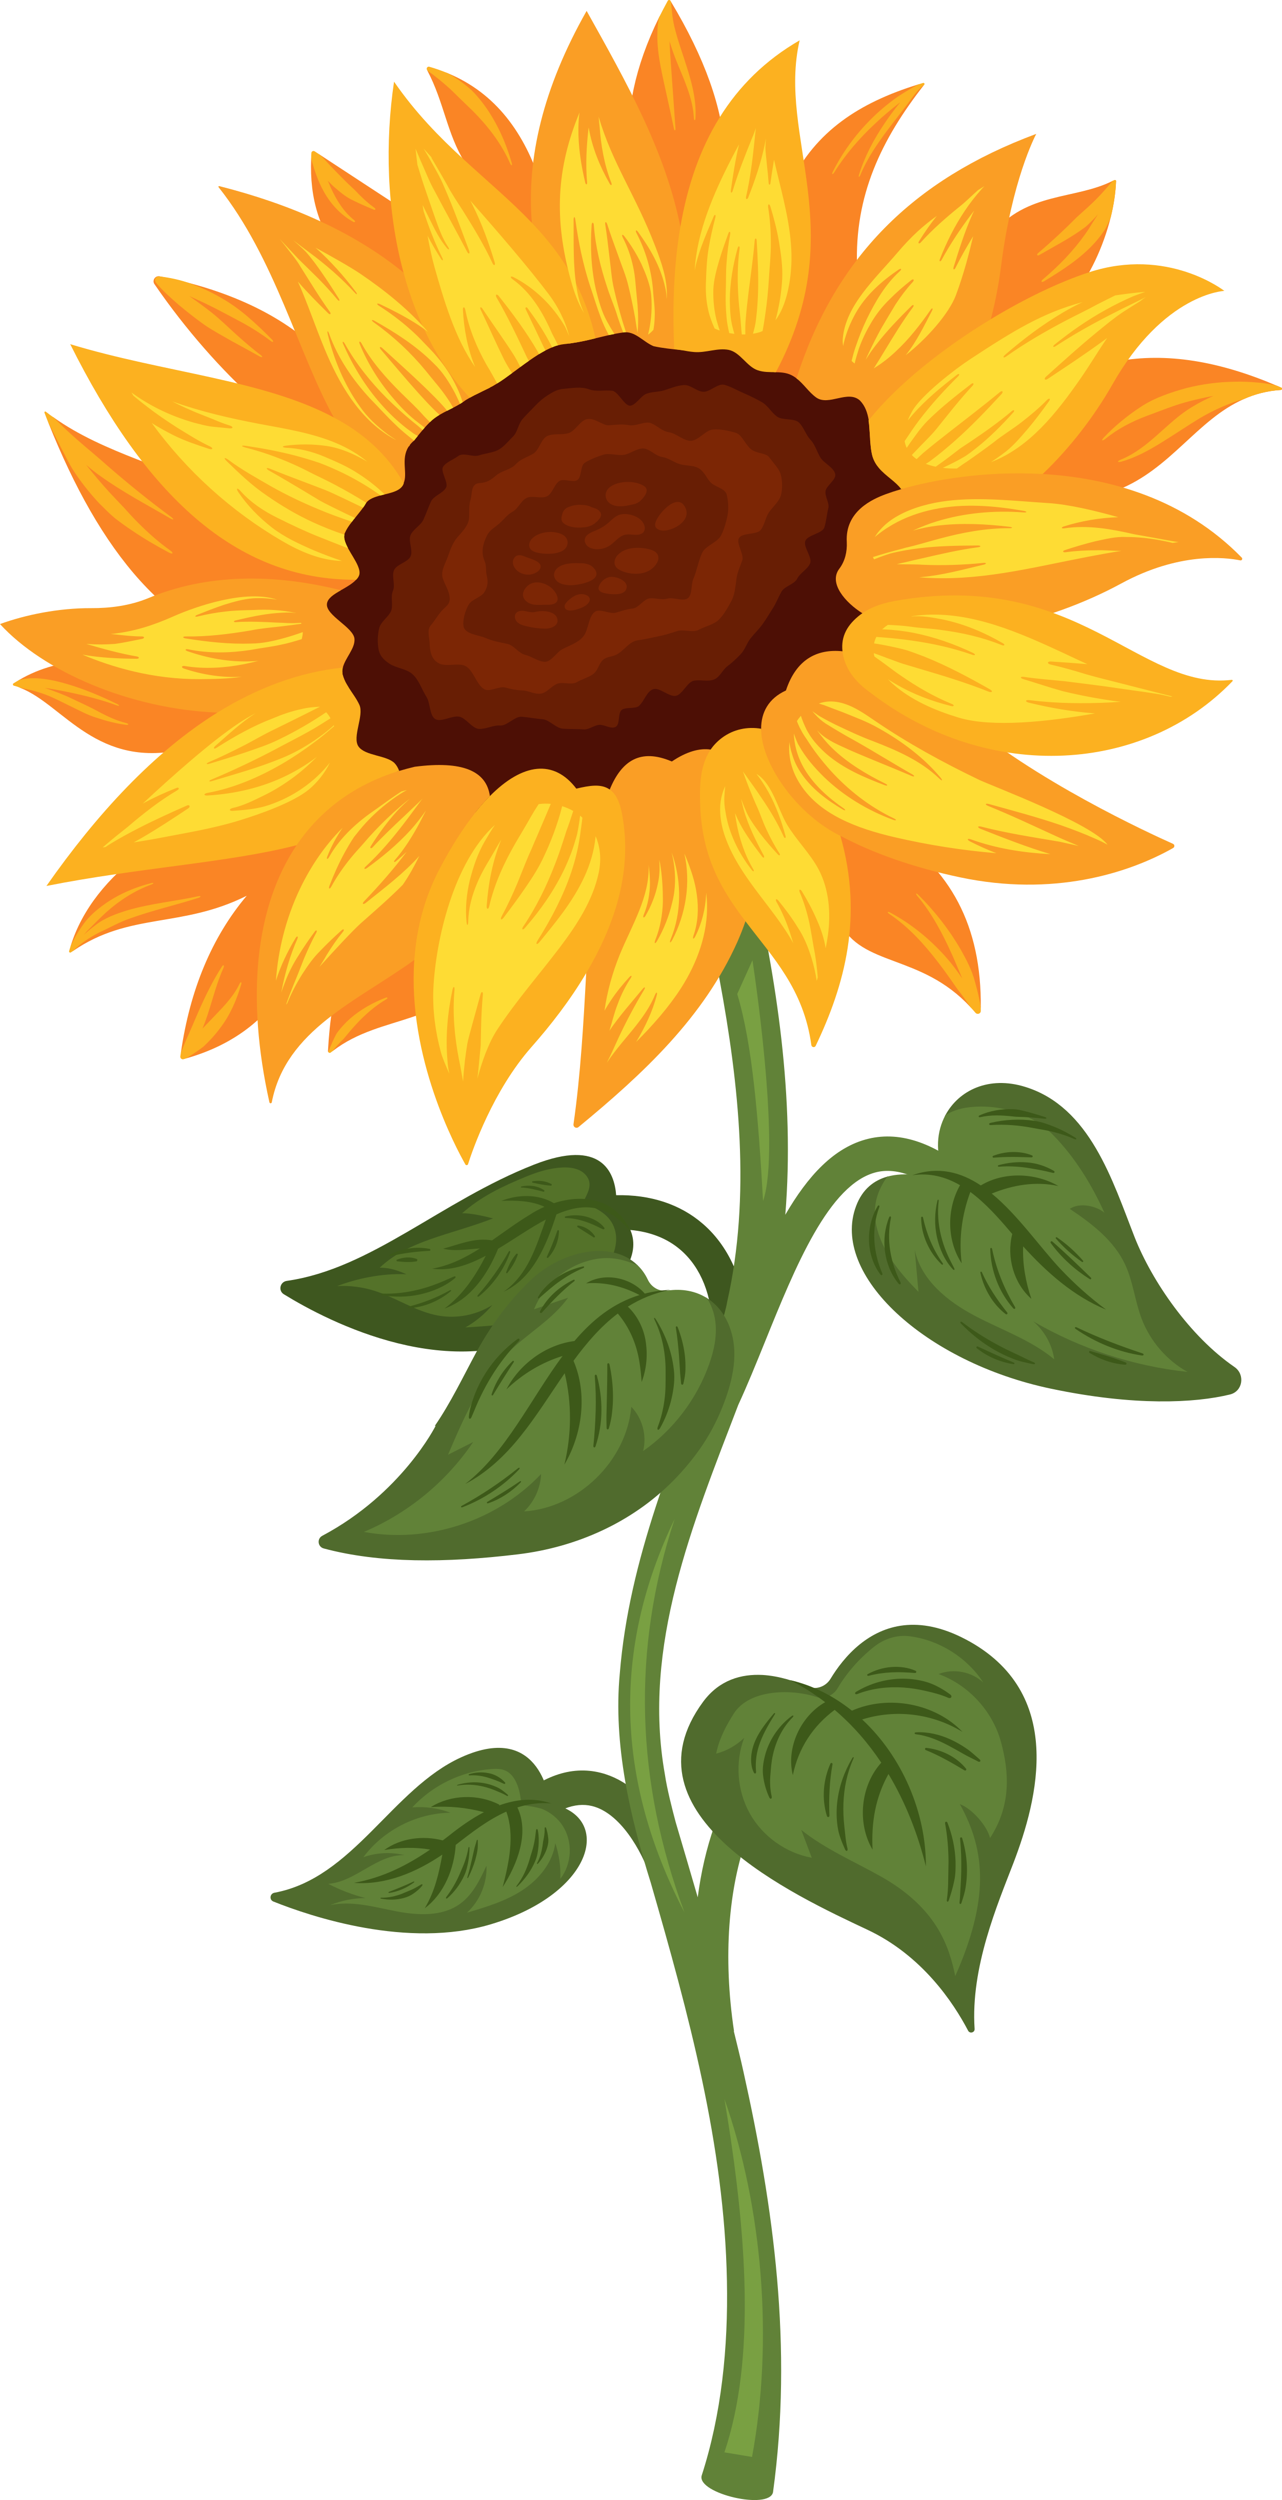 <?xml version="1.0" encoding="UTF-8"?>
<svg id="_x30_4_-_sunflower" xmlns="http://www.w3.org/2000/svg" version="1.1" viewBox="0 0 127.039 247.63">
  <!-- Generator: Adobe Illustrator 29.3.1, SVG Export Plug-In . SVG Version: 2.1.0 Build 151)  -->
  <defs>
    <style>
      .st0 {
        fill: #fedc34;
      }

      .st1 {
        fill: #618238;
      }

      .st2 {
        fill: #79a042;
      }

      .st3 {
        fill: #506b2d;
      }

      .st4 {
        fill: #fa9e25;
      }

      .st5 {
        fill: #7c2605;
      }

      .st6 {
        fill: #547229;
      }

      .st7 {
        fill: #3d5919;
      }

      .st8 {
        fill: #681e04;
      }

      .st9 {
        fill: #fcb120;
      }

      .st10 {
        fill: #fa8525;
      }

      .st11 {
        fill: #3e571f;
      }

      .st12 {
        fill: #4d0f05;
      }
    </style>
  </defs>
  <path id="path-19" class="st11" d="M74.024,131.769l-3.399.053c-.055-3.494-1.157-6.268-3.189-8.023-1.319-1.139-3.012-1.796-4.972-1.971.817,1.892.402,5.233-7.475,9.698-10.157,5.757-22.39-.577-26.863-3.33-.58-.357-.379-1.229.294-1.325,8.39-1.194,15.278-7.898,24.506-11.518,6.694-2.626,7.965.788,8.133,3.032,3.384-.074,6.334.883,8.597,2.84,2.747,2.373,4.297,6.118,4.367,10.546Z"/>
  <path id="path-18" class="st6" d="M60.228,125.353c-.791,1.322-1.905,2.413-3.007,3.489.174-.744.347-1.487.521-2.231-1.031,1.947-3.013,3.25-5.107,3.93-2.094.681-4.32.812-6.518.939,1.015-.569,1.925-1.325,2.671-2.218-1.58.996-3.537,1.376-5.374,1.044-2.23-.404-4.16-1.78-6.323-2.458-1.185-.371-2.435-.528-3.675-.462,1.83-.71,4.399-1.29,6.861-1.171-1.217-.55-1.996-.649-2.648-.653,2.88-2.718,6.877-3.209,11.224-4.877-.784-.209-2.252-.545-3.063-.507,1.876-1.671,3.994-2.671,6.317-3.625,1.155-.475,2.366-.855,3.613-.915.83-.04,1.744.101,2.301.718.837.926.165,1.881-.245,2.749,1.33.586,2.713,1.161,3.158,2.711.342,1.189-.074,2.475-.709,3.537Z"/>
  <path id="path-17" class="st3" d="M67.754,184.995l-3.217,1.101c-.99-2.898-3.118-6.524-5.857-7.205-1.726-.426-3.657.35-5.744,2.314l-2.328-2.479c2.983-2.807,5.972-3.863,8.892-3.138,5.11,1.27,7.61,7.521,8.254,9.406Z"/>
  <path id="path-16" class="st10" d="M33.337,81.902l-4.193,14.293c-2.198,4.503-5.926,7.283-10.674,8.633-.102.034.218-.819.116-.796-.159.045-.311.416-.288.235.023-.125-.394.119-.371-.006.892-6.201,3.05-11.417,6.522-15.537-6.499,3.248-11.574,1.6-17.219,5.475-.068.045.299-.828.231-.783-.091.057-.282.503-.259.412.045-.182-.255.041-.198-.129,2.221-7.237,10.425-12.819,19.139-14.282l7.819,1.361c-.451.529-.892,1.019-1.329,1.491.236-.122.464-.251.706-.368ZM18.493,74.155c15.989-4.254,10.119-11.208-9.53-8.769-2.674.147-5.009.749-7.082,1.974-.181.102.418.021.237.135-.091.057-.362.115-.26.149.227.057-.045.397.171.499,4.272,1.656,7.581,8.19,16.465,6.012ZM26.844,64.966c15.094,2.031,17.904-9.222-4.737-15.893-5.201-2.745-11.807-4.163-16.805-7.736-.261-.17.298.638.048.445-.068-.057-.209.055-.175.146.125.34-.376-.59-.251-.261,0,.011-.121.238-.109.26,5.02,12.546,11.83,21.349,22.029,23.039ZM25.338,39.691c7.209,9.753,13.628,4.998,6.418-4.755-3.797-3.804-9.455-6.329-15.95-7.568-.429-.082-.751.411-.504.771,3.104,4.535,6.719,8.578,10.035,11.551ZM39.071,20.158l-7.411-4.855-.118.623c-.014-.008-.014-.017-.023-.025-.107.073-.686-.366-.686-.189-.159,3.993.816,7.271,3.365,10.232,7.196,7.045,13.575,4.923,4.873-5.785ZM31.519,15.901c.01-.007.022-.011.023-.027.01-.133-.097-.049-.023.027ZM44.386,7.26c-.589-.25-.171.172-.806-.009-.181-.057-.64-.454-.549-.284.011.023-.696-.002-.685.021,1.666,3.154,1.938,6.262,3.717,9.109,4.045,11.707,7.298,13.023,7.615,2.348-1.666-5.286-4.578-9.234-9.292-11.185ZM66.131.591c-.057-.091-.144.894-.201.985-.306.556-.355-.385-.627.159-4.793,9.744-3.683,18.105,1.892,25.66,6.64-6.954,5.96-16.154-.703-27.225-.011-.034-.34.455-.362.421ZM84.93,26.42c-.261-7.067,2.414-12.614,6.64-18.014.011-.011-.29-0-.278-.011.068-.079-.322.354-.413.377-.159.045.272-.456.113-.41-5.915,1.826-10.153,4.674-12.669,9.767-8.51,23.357,3.898,28.927,6.606,8.292ZM106.256,29.471c1.711-2.087,3.093-5.048,3.819-7.986.295-1.202.476-2.405.521-3.539.011-.091-.091-.147-.17-.102-.057.023-.102.057-.159.068-3.762,1.894-8.476,1.044-11.989,5.286-11.388,13.873-3.739,15.688,7.977,6.273ZM88.08,82.152c-6.89-3.823-10.878-.023-4.895,9.166,2.221,4.515,8.034,3.085,12.997,8.451v.011c.17.17-.07-1.226-.07-1.226l.464-.139.614,1.411c.091-8.156-3.014-13.794-9.111-17.674ZM49.258,78.624c-10.618,4.469-16.114,13.034-16.759,25.49,0,.034.011.068.034.091.045.091.629-.854.72-.922.068-.057-.346.866-.278.82,4.929-3.812,11.286-2.314,14.47-8.576,5.53-8.167,6.323-13.896,1.813-16.902ZM126.97,38.399c-.125-.057-.261-.113-.385-.17-11.501-4.923-20.975-3.505-29.564,5.751-2.89,7.079-.125,9.949,13.745,4.549,5.269-2.087,7.853-6.954,12.476-8.996,1.088-.488,2.3-.817,3.683-.907.125-.011.159-.181.045-.227Z"/>
  <path id="path-15" class="st1" d="M96.471,116.458l-2.229,2.57c-2.811-2.442-5.292-3.424-7.386-2.925-4.709,1.131-8.068,9.429-11.031,16.75-.898,2.219-1.77,4.363-2.665,6.299-4.535,11.84-9.541,23.891-7.274,36.601.211,1.43.7,3.34,1.074,4.746.728,2.464,1.458,4.943,2.181,7.428,1.315-10.073,6.115-17.416,13.353-19.279l.847,3.296c-8.36,2.152-12.82,14.448-10.604,29.237l-.02.003c.325,1.337.661,2.673.955,4.015,2.988,13.39,4.91,27.275,2.928,41.666-.409,1.773-7.485.139-7.076-1.635,1.973-6.082,2.64-12.697,2.51-19.303-.248-13.466-3.814-26.509-7.538-39.411-2.079-6.619-3.734-13.761-3.081-20.725.92-11.474,5.43-21.736,9.32-32.269.393-1.286,1.108-3.288,1.332-4.615,2.341-10.395,1.181-21.445-.766-31.9-.629-3.248-1.443-6.544-2.354-9.618l5.443-1.576c2.608,11.294,4.372,22.984,3.429,34.509,2.211-3.807,4.816-6.707,8.244-7.53,3.222-.774,6.721.46,10.408,3.664Z"/>
  <path id="path-14" class="st3" d="M121.894,138.122c-3.479.851-9.496,1.168-17.779-.579-12.442-2.62-21.836-11.287-19.286-18.071.635-1.713,1.802-2.564,3.094-2.927,1.768-.499,4.949,5.804,6.185,6.167.408.125,6.153-8.125,5.983-8.511-.861-2.042-7.272-2.137-6.4-3.759,1.326-2.45,4.295-3.902,7.887-2.791,6.448,1.985,8.669,9.313,10.867,14.917,1.722,4.356,5.462,9.79,9.881,12.83,1.076.737.839,2.405-.431,2.723ZM71.604,139.325c.895-2.246,1.575-4.901.884-7.317-.442-1.577-1.326-2.745-2.459-3.448-1.115-.695-2.45,4.651-3.884,4.871-.816.125-8.142-.958-8.502-1.702-.268-.556,5.926-6.039,5.53-6.413-2.606-2.53-7.547-1.407-10.561,1.463-2.176,2.065-3.955,4.492-5.394,7.124-1.337,2.473-2.55,5.037-4.136,7.339l.091-.023s-3.355,6.717-11.237,10.901c-.545.289-.453,1.094.143,1.254,5.51,1.479,12.094,1.446,19.274.578,5.78-.699,11.289-3.158,15.38-7.305.955-.968,1.842-2.023,2.65-3.171.895-1.282,1.643-2.688,2.221-4.152ZM54.5,178.66s-.734-8.269-8.811-4.594c-6.845,3.115-10.676,11.965-18.491,13.408-.457.084-.538.701-.106.873,3.725,1.491,13.31,4.712,21.534,2.257,10.463-3.124,12.115-10.842,5.874-11.944ZM95.706,162.387c-4.737-2.507-8.181-1.384-10.493.476-1.337,1.078-2.289,2.394-2.901,3.403-.487.817-1.484,1.157-2.357.771-1.11-.488-2.708-1.032-4.397-1.134h-.011c-2.062-.102-4.249.465-5.87,2.654-8.272,11.23,9.111,19.205,16.261,22.574,5.45,2.552,8.555,7.26,9.994,10.005.17.329.68.193.646-.182-.408-6.08,2.266-12.308,3.853-16.437,2.391-6.25,5.212-16.88-4.725-22.132Z"/>
  <path id="path-13" class="st1" d="M102.381,130.874c1.122.953,1.881,2.314,2.085,3.766-2.323-1.94-5.269-2.927-7.932-4.345-2.674-1.418-5.28-3.539-5.892-6.511.125,1.395.249,2.791.374,4.175-1.858-1.894-3.66-4.038-4.193-6.647-.385-1.963.159-3.426,1.099-4.764,1.768-.499,3.773-.079,5.009.284.408.125.759-.284.589-.669-.861-2.042-.703-4.095.17-5.717.623-.374,1.326-.635,2.176-.749,3.026-.408,6.368.556,8.499,2.734,2.142,2.178,3.819,4.901,5.077,7.691-.782-.669-2.436-1.055-3.433-.386,2.187,1.463,4.374,3.131,5.484,5.513.793,1.702.975,3.63,1.643,5.388.85,2.212,2.482,4.106,4.544,5.252-5.371-.579-10.618-2.291-15.298-5.014ZM70.029,128.56c-1.11-.692-2.459-.942-3.887-.726-.805.125-1.586-.329-1.938-1.066-.272-.579-.623-1.066-1.031-1.452-1.439-.579-2.822-.976-4.737-.476-2.459.635-4.567,2.484-5.518,4.844,1.133-.386,2.255-.76,3.377-1.146-1.53,2.133-3.921,3.483-5.813,5.309-2.878,2.768-4.51,6.557-6.085,10.243.827-.42,1.654-.839,2.493-1.259-2.663,3.936-6.47,7.067-10.833,8.905,6.312,1.168,13.156-1.066,17.564-5.74-.057,1.395-.68,2.757-1.688,3.709,5.371-.34,10.142-4.991,10.629-10.357,1.099,1.134,1.552,2.847,1.167,4.379,3.003-2.099,5.326-5.161,6.55-8.621.635-1.77.963-3.755.283-5.513-.147-.408-.329-.749-.533-1.032ZM53.85,179.227c-.568-.259-2.206-.439-2.206-.439,0,0-.023-2.644-1.503-3.383-.439-.22-.954-.219-1.443-.182-2.966.22-5.83,1.607-7.843,3.799,1.28-.107,2.583.074,3.785.528-3.347.04-6.636,1.719-8.635,4.408,1.305-.464,2.746-.536,4.09-.202-2.726-.11-4.851,2.65-7.573,2.836,1.174.611,2.418,1.086,3.7,1.412-1.2.004-2.399.244-3.508.703,2.147-.464,4.355.179,6.512.598,2.157.418,4.579.557,6.361-.729,1.257-.908,1.971-2.372,2.62-3.781.073,1.734-.654,3.486-1.933,4.658,1.888-.56,3.806-1.134,5.458-2.206s3.032-2.733,3.296-4.687c.374,1.137.544,2.342.499,3.538,1.158-1.478,1.25-3.702.22-5.272-.461-.702-1.135-1.252-1.897-1.599ZM93.009,165.813c1.473-.579,3.263-.238,4.431.839-1.62-2.484-4.363-4.209-7.309-4.583l-.02-.002c-1.236-.155-2.495.255-3.474,1.027-1.486,1.171-2.75,2.62-3.644,4.142-.398.676-1.318,1.112-2.088.851-2.279-.774-6.61-.862-8.203,1.662-.634,1.005-1.426,2.38-1.733,3.949,1.042-.272,2.006-.817,2.776-1.565-.918,2.416-.703,5.252.567,7.51s3.581,3.902,6.13,4.367c-.351-.919-.691-1.838-1.042-2.757,2.368,1.894,5.197,3.103,7.841,4.583,5.574,3.121,6.808,6.924,7.42,9.896,3.322-7.514,3.076-12.319.455-17.031,1.178.42,2.707,2.144,2.99,3.357,2.092-3.203,1.916-6.5,1.078-9.54-.839-3.051-3.218-5.627-6.176-6.704Z"/>
  <path id="path-12" class="st12" d="M90.822,55.914c.087,1.486-2.17,2.271-2.289,3.641-.277.99-.648,1.935-1.042,2.881-.356,1.092.412,2.313.317,3.426-.233,1.028-.947,1.89-1.439,2.836-.463.976-.972,1.321-2.289,1.157-.85-.045-1.802-.17-2.414-.011-1.31.474-.984,2.324-1.836,3.222-.186.272-.501.467-.68.749-.846.984-1.262,2.22-2.765,2.484-.84.174-1.908-.052-2.618.522-.373.23-.561.694-.691,1.1v.011c-.272.869-.262,2.05-1.19,2.484-.829.364-1.722-.092-2.527-.431-1.837-.826-2.969.558-4.68.976-1.125.267-2.256.126-3.388.284-.782.113-1.518.885-2.255,1.373-.519.387-1.034.365-1.609.465-1.01.167-2.027.794-3.048.681-1.309-.294-1.756-2.685-3.026-3.063-.023,0-.057-.011-.079-.011-.498-.086-.997-.041-1.507.011-.957.173-1.753-.131-2.674-.204-.873-.023-1.847.216-2.606-.045-.879-.425-1.94-.619-2.901-.976-.61-.209-1.78,1.273-2.031.629,0-.011.672-1.82.672-1.831-.378-.821-2.762-.112-3.374-.734-.805-.805-1.625-1.157-2.283-2.099-.646-.93-1.9-2.349-2.376-3.404s-.893-2.49-1.165-3.591c-.239-1.24-.899-3.232-.978-4.384-.079-1.146-.963-2.818-.839-3.964.057-.578,3.935-1.266,4.671-1.691.517-.298,1.054-.605,1.405-.986.137-.149-2.251-1.691-2.183-1.867.171-1.345-3.085-1.796-2.888-3.121.405-1.194,1.465-2.716,2.071-3.812-3.738-1.647,1.871-2.315,2.472-2.474-1.48-3.729,2.605.067,2.605.067,4.415-.665-.977-3.865,1.403-5.885.559-.699,1.534-1.269,2.204-1.872.888-.757-.152.185.802-.468.029-.014.697-1.736.735-1.739.193-.159,2.791.727,3.006.602.011,0,.189-.334.2-.334.727-.42,1.473-1.514,2.204-1.939,1.988-1.101,1.405-2.062,3.54-2.942-2.19-2.569,4.351-.623,5.01-.736,1.747-.243,3.441,1.172,5.179.935,1.154-.191,2.699.209,3.698.605,1.334.303,2.441.101,3.793.362,1.156.091,3.269-.487,4.38-.271,1.144.227,1.734.869,2.799,1.22.537.191-.126,3.106.443,3.113s1.133.031,1.652.286c.221.108.418.241.599.389.674.551,3.242-3.69,3.974-3.171,1.246.874,6.254.323,7.455,1.401,1.687,1.734,2.039,5.635,3.629,7.298.884,1.032,2.163,3.549,2.447,4.717.224.89-1.259,3.489-1.631,4.354-.856,1.68-4.442,2.337-4.065,3.775Z"/>
  <path id="path-11" class="st8" d="M81.805,48.658c-.072.531.413,1.182.275,1.7-.162.611-.197,1.282-.39,1.884-.193.602-1.664.746-1.888,1.337-.224.591.726,1.651.473,2.23-.254.579-.991.94-1.274,1.506-.283.566-1.25.738-1.561,1.288s-.518,1.115-.857,1.649c-.339.534-.642,1.046-1.008,1.561s-.809.923-1.201,1.419c-.385.488-.539,1.103-.97,1.557-.434.457-.822.824-1.319,1.197-.501.376-.732,1.07-1.314,1.311-.619.256-1.338 0-2.01.126-.665.124-1.138,1.392-1.803,1.501-.681.112-1.611-.874-2.237-.658-.641.221-.884,1.198-1.407,1.657-.383.336-1.418.061-1.757.445-.343.389-.099,1.377-.55,1.627-.461.256-1.096-.236-1.624-.2-.516.035-1.024.492-1.539.452-.69-.053-1.386-.019-2.076-.071-.69-.053-1.32-.883-2.01-.936-.69-.053-1.373-.194-2.062-.246-.69-.053-1.458.922-2.148.869-.69-.053-1.417.386-2.107.333-.662-.051-1.264-1.083-1.936-1.212-.687-.131-1.75.559-2.338.258-.611-.312-.522-1.62-.903-2.213-.48-.748-.765-1.742-1.453-2.303-.629-.513-1.566-.547-2.24-.999-.602-.404-.974-.826-1.076-1.503-.094-.62-.087-1.308.08-1.995.16-.66.898-1.095,1.162-1.677.265-.584-.066-1.438.199-2.022s-.151-1.477.113-2.061c.265-.584,1.376-.783,1.64-1.366.265-.584-.265-1.529-.001-2.112.265-.584,1.012-.948,1.277-1.532.265-.584.473-1.193.738-1.777.265-.584,1.249-.84,1.514-1.424.221-.487-.592-1.56-.313-2.017.283-.464,1.073-.743,1.504-1.073.502-.385,1.454.142,2.057-.063.597-.203,1.376-.256,1.928-.553.522-.281,1.027-.905,1.46-1.333.421-.415.508-1.201.892-1.666.387-.468.834-.87,1.23-1.3.422-.457.84-.81,1.327-1.12.5-.318.94-.574,1.57-.622.818-.063,1.689-.244,2.467.04.767.28,1.527.057,2.329.151.598.07,1.251,1.6,1.833,1.476.572-.122,1.009-.981,1.574-1.185.56-.202,1.198-.159,1.757-.338.655-.21,1.23-.455,1.899-.514.675-.06,1.24.589,1.916.662.67.072,1.486-.87,2.143-.688.65.18,1.261.549,1.886.818.623.268,1.244.567,1.83.904.593.341.946,1.028,1.487,1.421.561.407,1.671.141,2.161.581.487.438.697,1.232,1.156,1.715.465.49.647,1.197.983,1.758.343.572,1.376,1.01,1.479,1.68.082.533-.899,1.13-.971,1.664Z"/>
  <path id="path-10" class="st5" d="M77.353,46.943c-.151-.505-.704-1.074-1.144-1.668-.324-.436-1.348-.34-1.859-.84-.617-.602-.85-1.406-1.487-1.582-.713-.198-1.494-.379-2.246-.304-.707.071-1.351,1.033-2.106,1.109-.708.072-1.456-.726-2.217-.843-.722-.112-1.153-.654-1.779-.901-.602-.237-1.49.341-2.225.195-.585-.117-1.167-.046-1.959.015-.594.046-1.44-.798-2.204-.6-.664.172-1.11,1.153-1.768,1.371-.655.217-1.482.002-2.112.283-.631.282-.802,1.38-1.386,1.746-.583.365-1.254.51-1.748,1.058-.487.541-1.393.64-1.917,1.085-.559.475-.936.738-1.683.784-.884.054-.7,1.055-.89,1.662-.176.564-.098,1.143-.145,1.829-.049.711-.735,1.394-1.141,1.863-.476.55-.714,1.241-.96,1.929-.254.712-.731,1.438-.498,2.153.224.709.684,1.287.684,2.02.008.596-.419.77-.823,1.231-.375.429-.674.971-1.048,1.399-.405.463-.145,1.122-.124,1.719.033.863.158,1.661.95,2.062.703.356,1.883-.086,2.572.236.832.398,1.099,1.851,1.894,2.311.544.315,1.486-.332,2.08-.167.598.166,1.1.266,1.723.29.617.024,1.215.415,1.83.311.61-.103,1.022-.753,1.605-.972.581-.218,1.417.161,1.946-.162.531-.324,1.272-.479,1.727-.899.366-.336.48-.957.848-1.296.368-.339.891-.301,1.339-.525.72-.361,1.279-1.305,2.086-1.417.679-.091,1.327-.252,2.001-.384.678-.132,1.279-.323,1.929-.535.654-.213,1.552.2,2.155-.134.599-.325,1.464-.502,1.962-.977.502-.478.916-1.238,1.244-1.834.332-.603.427-1.442.506-2.133.075-.696.347-1.244.583-1.903.223-.61-.634-1.715-.319-2.231.336-.551,1.784-.32,2.15-.8.397-.522.481-1.262.818-1.747.381-.548,1.006-1.082,1.175-1.647.172-.575.18-1.493-.019-2.159ZM72.088,51.079c-.114.557-.304,1.3-.627,1.941-.364.728-1.57,1.023-1.904,1.78-.364.815-.492,1.716-.855,2.546-.245.566-.071,1.577-.561,1.921-.473.331-1.425-.145-2.013.025-.574.166-1.158-.084-1.738-.027-.584.053-1.103.952-1.699,1.012-.6.06-1.118.254-1.682.412-.576.161-1.575-.448-2.062-.088-.652.478-.616,1.768-1.126,2.413-.514.651-1.346.897-2.076,1.277-.594.305-1.113,1.274-1.761,1.261-.626-.013-1.307-.542-1.95-.694-.63-.148-1.123-.943-1.737-1.076-.718-.152-1.467-.28-2.155-.58-.761-.332-2.092-.38-2.214-1.19-.094-.616.192-1.609.54-2.156.325-.51,1.219-.697,1.532-1.203.342-.554.384-1.03.233-1.649-.116-.466-.016-.977-.205-1.414-.378-.859-.19-1.708.231-2.552.292-.569.786-.792,1.239-1.199.45-.404.771-.868,1.324-1.171.53-.29.823-1.114,1.397-1.363.563-.244,1.401.12,1.96-.133.568-.258.743-1.213,1.257-1.531.435-.276,1.386.202,1.798-.107.413-.31.275-1.411.705-1.688.485-.316,1.208-.611,1.868-.812.577-.176,1.34.105,1.999.02.616-.079,1.267-.64,1.915-.635.636.004,1.253.757,1.881.844.643.089,1.157.527,1.753.707.634.191,1.304.092,1.838.388.585.325.787.932,1.19,1.389.425.482,1.485.621,1.636,1.255.135.568.211,1.382.069,2.077ZM60.472,48.22c.824-.603,2.397-.638,3.261-.131.12.07.238.156.3.28.115.236 0.0.515-.143.729-.256.384-.59.733-1.052.838-.037.01-.079.015-.118.024-.637.149-1.352.309-1.992.063-.812-.313-.98-1.274-.256-1.803ZM55.871,51.843c-.141-.107-.218-.248-.232-.423-.003-.045-.003-.09 0-.134.003-.04.008-.08.016-.119.004-.019.008-.039.013-.058.024-.092.047-.185.076-.276.024-.076.057-.149.099-.217.109-.166.254-.289.437-.37.115-.044.229-.087.344-.131.281-.078.567-.116.858-.114.151.01.301.02.452.03.202.02.394.07.578.15.049.014.086.051.132.071.088.02.177.036.259.074.161.048.307.126.438.235.057.067.114.133.171.2.02.074.04.148.061.223-.02.074-.04.148-.061.223-.022.048-.048.094-.079.137-.065.088-.144.173-.213.253-.016.018-.032.035-.049.051-.034.033-.071.062-.111.088-.014.009-.028.017-.042.026-.025.027-.042.059-.073.083l-.266.169c-.238.111-.488.183-.75.215-.151.01-.301.02-.452.03-.028.001-.055-.009-.083-.009-.019 0-.036.007-.055.007-.291.002-.577-.036-.858-.114-.224-.059-.427-.159-.61-.3ZM65.238,55.148c.029.182-.01.386-.131.598-.698,1.226-2.343,1.294-3.504.806-.25-.105-.501-.251-.627-.491-.168-.32-.063-.731.167-1.01.78-.944,2.411-.923,3.467-.562.351.12.58.36.627.659ZM58.794,56.214c1.268,1.341-1.677,1.812-2.44,1.748-.32-.027-.647-.075-.928-.231-.281-.155-.512-.437-.526-.758-.015-.335.207-.645.489-.826.632-.407,1.519-.378,2.241-.359.424.011.873.117,1.165.426ZM52.553,54.368c-.21-.288-.109-.715.131-.978.669-.734,2.066-.876,2.95-.491.318.138.594.429.61.776.053,1.392-2.371,1.284-3.17,1.018-.198-.066-.399-.156-.522-.325ZM67.969,50.42c.172.459.026.883-.273,1.23-.494.572-1.408.936-2.012.906-.31-.015-.668-.141-.751-.441-.045-.164.005-.338.067-.496.342-.87,2.295-3.003,2.969-1.199ZM54.782,59.85c-.231.066-.476.05-.716.051-.456.001-.92.06-1.361-.054s-.867-.464-.883-.92c-.01-.266.121-.52.29-.726.629-.763,1.662-.592,2.404-.07.516.363,1.231,1.444.266,1.719ZM59.078,52.525c.425-.175.823-.417,1.173-.714.315-.268.6-.585.975-.76.631-.296,1.656-.074,2.189.372.642.536.738,1.503-.301,1.551-.392.018-.791-.094-1.174-.007-.597.135-.98.701-1.485,1.047-.433.297-.975.432-1.497.372-.256-.029-.514-.108-.713-.271-.2-.164-.332-.423-.298-.679.067-.505.66-.717,1.131-.91ZM57.965,60.03c-.341.226-2.001.863-2.015.011-.006-.362.757-.907,1.043-1.047.344-.169.718-.181,1.001-.092.501.158.716.634-.029,1.128ZM62.06,58.348c-.135.372-.598.495-.994.511-.403.016-.809-.024-1.201-.118-.238-.057-.51-.177-.548-.418-.015-.094.011-.19.045-.279.166-.429.547-.768.993-.881.576-.146,2.017.326,1.705,1.185ZM51.182,56.462c-.202-.2-.353-.467-.36-.751-.007-.285.154-.581.42-.681.276-.103.58.015.851.131.391.168,1.623.431,1.474,1.052-.048.199-.206.354-.379.464-.612.391-1.49.297-2.006-.214ZM55.208,61.227c.248.771-.64,1.053-1.216,1.041-.647-.014-1.293-.102-1.921-.263-.298-.076-.604-.176-.822-.393-.218-.217-.317-.584-.145-.839.168-.25.516-.303.814-.263.298.04.59.15.89.135.161-.008.317-.052.475-.081.574-.103,1.705-.021,1.925.664Z"/>
  <path id="path-09" class="st4" d="M67.423,22.461c-1.53-7.578-5.314-14.259-9.292-21.383-4.34,7.657-5.949,14.611-5.428,20.997.351,4.209,1.609,8.19,3.637,11.956.113-.011.227-.023.329-.045.601-.079,1.19-.204,1.768-.34.181-.045.374-.091.567-.136.907-.216,1.813-.454,2.754-.579,1.156-.193,2.017.964,3.014,1.361.918.204,1.836.284,2.754.386.079.011.159.023.238.034.623-4.424.419-8.451-.34-12.251ZM78.924,37.48c.725.544,1.201,1.35,1.96,1.894,1.246.874,3.128-.783,4.329.295.521.533.748,1.214.873,1.951.045.318.068.635.079.976.023.284.034.567.057.839,0,.125.011.25.023.363.011.125.023.25.034.374.023.238.057.476.102.703.034.113.057.227.091.34,7.026-1.373,10.221-7.895,11.717-13.601.51-1.951.827-3.8,1.02-5.32,1.077-8.428,3.343-12.773,3.479-13.034-12.272,4.56-19.921,12.274-23.762,24.219ZM39.989,26.998c-4.941-4.027-11.23-6.784-18.266-8.565-.057-.011-.102.057-.068.102,5.62,7.079,7.841,16.335,11.422,22.812,1.734,3.131,3.785,5.615,6.686,6.886.102-.113.181-.238.238-.374.419-.987-.295-2.371.476-3.596.011-.011.011-.023.023-.034.045-.034.079-.068.113-.113q-.011,0-.023-.011c.113-.159.261-.318.442-.465.555-.703,1.122-1.429,1.79-2.031.884-.76,2.074-1.112,3.026-1.77.034-.011.045-.045.079-.045.193-.159.408-.272.623-.397.011,0,.011-.011.023-.011.272-.159.567-.306.861-.442.283-.147.578-.284.873-.431.102-.045.204-.091.295-.159-1.938-4.583-4.895-8.326-8.612-11.355ZM34.119,67.303c-.068-.159-.125-.329-.17-.499-.011-.045-.023-.091-.011-.136-.023-.125-.023-.238,0-.363,0-.057.023-.125.034-.182.249-.976,1.224-1.894,1.156-2.836-.079-1.146-2.856-2.325-2.731-3.471.057-.556.691-.953,1.394-1.35-6.697-1.679-13.292-1.634-19.105.783-1.79.737-3.739.998-5.677.987-3.184-.011-6.459.647-9.009,1.577,4.306,4.708,12.884,8.417,21.541,8.769,4.51.182,9.043-.544,12.997-2.507-.102-.159-.204-.329-.295-.499-.045-.091-.079-.182-.125-.272ZM48.544,78.851c-.476.476-.963,1.032-1.45,1.645-1.178,1.486-2.368,3.335-3.524,5.536-1.564,2.961-2.312,6.046-2.516,9.052,4.317-3.12,7.807-6.976,7.377-14.066.023-.113.045-.216.057-.329.113-.681.136-1.293.057-1.838ZM73.576,76.991c-.748-1.509-1.79-2.53-3.161-2.745-1.077-.159-2.357.181-3.841,1.18-3.105-1.327-4.975-.091-6.153,2.779-.476,1.157-.85,2.586-1.133,4.231-.669,3.8-.918,8.701-1.201,13.953-.261,4.889-.555,10.085-1.258,14.974-.034.272.283.454.499.272,6.504-5.354,12.408-10.901,15.739-18.332.295-.669.567-1.361.805-2.053.759-2.257,1.167-4.617,1.145-6.999-.045-2.768-.51-5.388-1.439-7.26Z"/>
  <path class="st4" d="M48.544,78.851c-.476.476-.963,1.032-1.45,1.645-1.178,1.486-2.368,3.335-3.524,5.536-1.564,2.961-2.312,6.046-2.516,9.052-5.666,4.095-12.725,6.92-14.119,14.089-.023.136-.204.147-.238.011-2.3-10.323-1.439-19.33,2.697-25.467,1.262-1.862-2.568-6.808-.703-8.097,1.601-1.107,8.816,1.364,10.868.735h.011c.499-.147,1.009-.284,1.53-.408,4.714-.613,7.105.408,7.445,2.904Z"/>
  <path id="path-08" class="st4" d="M116.262,83.99c-4.51,2.552-11.943,4.844-21.099,2.915-4.635-.976-8.68-2.405-11.887-4.118-.238-.113-2.539,2.979-2.766,2.854-2.391-1.35-6.308-3.716-7.623-6.166-.748-1.384,2.536-6.023,2.536-7.294,0-1.611.725-2.995,2.459-3.789,1.009-3.051,3.048-4.152,5.632-3.88,3.309.306,7.49,2.836,11.501,6.33,7.366,6.421,18.912,11.707,21.224,12.739.17.079.181.306.023.408Z"/>
  <path id="path-07" class="st4" d="M122.902,55.505c-1.507-.306-6.062-.828-11.796,2.291-7.071,3.834-17.439,6.557-24.385,3.596-.385-.136-.839-.363-1.28-.658-1.654-1.044-3.354-2.961-2.278-4.39.578-.76.793-1.702.748-2.654-.181-3.074,2.584-4.265,3.864-4.742.431-.159.952-.329,1.53-.499,1.75-.509,4.725-9.688,7.452-9.982,2.2-.237,4.025,8.338,6.565,8.485,6.674.386,14.062,2.473,19.728,8.281.113.113.011.306-.147.272Z"/>
  <path id="path-06" class="st9" d="M126.97,38.399c-.125-.057-.261-.113-.385-.17-.227-.057-.453-.125-.691-.17-.385-.057-.782-.136-1.178-.159-.805-.079-1.598-.113-2.402-.091-1.598.023-3.207.238-4.771.635-1.541.431-3.105.941-4.453,1.826-1.36.885-2.606,1.906-3.694,3.051-.306.318-.204.408.147.147,1.201-.987,2.595-1.702,4.023-2.246,1.439-.522,2.833-1.112,4.317-1.486.782-.204,1.564-.374,2.357-.522-.703.306-1.382.658-2.028,1.044-1.337.783-2.425,1.849-3.535,2.825-1.099.976-2.255,1.894-3.626,2.45-.374.159-.34.295.068.193,1.45-.408,2.799-1.157,4.068-1.951,1.292-.794,2.504-1.622,3.717-2.359,1.246-.726,2.538-1.327,3.898-1.758.147-.045.295-.079.442-.125,1.088-.488,2.3-.817,3.683-.907.125-.011.159-.181.045-.227ZM96.613,97.239c-.295-1.134-.839-2.167-1.405-3.176-1.156-1.997-2.595-3.834-4.215-5.434-.227-.216-.295-.147-.102.102,1.462,1.736,2.516,3.755,3.433,5.785.363.794.68,1.599,1.031,2.405-.521-.783-1.088-1.531-1.722-2.235-1.552-1.724-3.388-3.21-5.405-4.288-.295-.159-.351-.045-.091.136,1.892,1.27,3.422,2.961,4.793,4.742.691.885,1.326,1.815,1.972,2.734.453.567.861,1.157,1.28,1.758v.011c.17.17.317.352.476.533.181.216.533.102.533-.182v-.306c-.125-.874-.34-1.736-.578-2.586ZM110.426,17.844c-.057.023-.102.057-.159.068-.555.647-1.088,1.27-1.666,1.849-.601.601-1.235,1.157-1.881,1.736-1.201,1.214-2.504,2.428-3.853,3.573-.181.17-.079.306.136.182,1.518-.885,3.116-1.69,4.567-2.779.442-.386.85-.805,1.235-1.248-.159.25-.317.499-.487.749-.249.42-.51.839-.805,1.248-1.145,1.622-2.595,3.12-4.181,4.458-.227.193-.125.329.125.182,1.768-1.078,3.592-2.223,5.054-3.846.363-.408.703-.851.997-1.305.215-.397.408-.805.567-1.225.295-1.202.476-2.405.521-3.539.011-.091-.091-.147-.17-.102ZM50.709,16.131c-.601-2.076-1.518-4.14-2.878-5.933-.351-.442-.703-.885-1.111-1.27-.419-.374-.861-.726-1.326-1.044-.329-.227-.657-.442-1.009-.624-.589-.25-1.201-.465-1.836-.647-.181-.057-.329.136-.238.306.011.023.023.045.034.068.805.567,1.564,1.191,2.289,1.849.782.771,1.518,1.475,2.244,2.178,1.473,1.486,2.81,3.199,3.671,5.173.125.272.238.238.159-.057ZM37.111,20.589c-.567-.408-1.099-.885-1.586-1.384-.476-.522-.997-.942-1.473-1.441-.476-.476-.952-.964-1.416-1.452-.215-.238-.442-.488-.703-.76-.091-.079-.181-.17-.272-.25l-.487-.318c-.136-.079-.306.011-.317.159-.011.193-.023.374-.023.567.023.091.045.159.057.216.159.544.295.976.487,1.497.193.533.431,1.055.703,1.543.691,1.237,1.688,2.337,2.924,3.006.17.091.249-.034.102-.159-1.065-.839-1.768-2.008-2.323-3.21-.091-.227-.193-.465-.306-.703.249.261.499.51.771.737.555.476,1.122.942,1.79,1.236.657.329,1.326.613,1.972.885.193.079.261-.045.102-.17ZM26.946,33.623c-1.507-1.509-3.116-3.051-5.031-4.118-.952-.556-1.949-1.021-2.98-1.395-1.02-.386-2.108-.613-3.184-.737-.204.023-.306.091-.34.193-.068.079-.068.227.023.408.68.839,1.484,1.52,2.278,2.223.805.681,1.643,1.327,2.504,1.951.872.601,1.813,1.1,2.742,1.634.85.465,1.768.964,2.788,1.531.272.136.329.034.091-.147-.839-.624-1.632-1.327-2.425-2.031-.782-.703-1.541-1.452-2.357-2.11-.748-.59-1.518-1.157-2.3-1.702.861.386,1.734.794,2.584,1.225.94.488,1.87.976,2.81,1.486.918.51,1.824,1.089,2.674,1.736.249.182.34.079.125-.147ZM16.895,54.541c-1.133-.805-2.187-1.736-3.173-2.723-.487-.488-.963-.998-1.416-1.509-.476-.51-.952-.998-1.416-1.497-.827-.896-1.598-1.826-2.357-2.768.442.374.895.749,1.371,1.078,2.232,1.611,4.646,2.87,6.98,4.231.329.193.385.091.091-.136-2.176-1.599-4.283-3.312-6.3-5.059-.997-.907-2.028-1.724-3.026-2.609-.499-.442-.997-.885-1.473-1.35-.272-.261-.578-.567-.873-.862-.261-.17-.51-.363-.759-.556-.068-.057-.17.011-.136.102.125.34.261.669.385.998,0,.011.011.023.023.045.703,1.373,1.836,3.653,2.346,4.504.771,1.202,1.654,2.337,2.64,3.392.51.51,1.008,1.021,1.564,1.486.567.442,1.144.862,1.745,1.259,1.19.805,2.414,1.52,3.66,2.178.363.181.442.034.125-.204ZM12.521,71.625c-.952-.238-1.847-.647-2.708-1.112-.861-.476-1.768-.873-2.663-1.304-.873-.42-1.79-.76-2.72-1.078.68.102,1.36.227,2.051.363,1.722.352,3.456.771,5.122,1.384.238.079.272-.011.045-.125-1.598-.783-3.252-1.486-4.986-1.997-.861-.25-1.745-.465-2.663-.544-.703-.068-1.428-.034-2.119.147-.181.102-.363.216-.544.329-.091.057-.068.193.034.227.227.057.442.125.657.227.714.113,1.462.306,2.13.533.918.306,1.79.771,2.674,1.202.895.42,1.756.919,2.731,1.214.952.318,1.938.579,2.935.703.272.034.295-.091.023-.17ZM23.751,97.421c-.68,1.441-1.858,2.53-2.912,3.653-.261.261-.51.533-.771.805.181-.442.351-.896.499-1.35.521-1.588.918-3.199,1.598-4.708.079-.216-.045-.295-.17-.091-.907,1.407-1.654,2.938-2.323,4.458-.317.726-.623,1.441-.975,2.257-.283.59-.51,1.202-.771,1.815-.023.125-.034.25-.057.374-.023.181.147.329.306.284.102-.023.193-.057.295-.091.567-.363,1.133-.737,1.677-1.146.589-.544,1.144-1.146,1.632-1.804,1.008-1.293,1.688-2.859,2.13-4.401.057-.216-.045-.25-.159-.057ZM38.233,98.816c-1.246.476-2.459,1.146-3.501,2.042-.521.454-.986.964-1.382,1.52-.317.59-.589,1.214-.816,1.826.045.091.159.113.249.045.068-.057.125-.102.193-.147.317-.431.68-.828,1.065-1.191.408-.499.816-.987,1.258-1.463.872-.942,1.858-1.815,3.003-2.484.159-.102.102-.204-.068-.147ZM19.615,88.777c-2.278.499-4.623.703-6.935,1.373-1.145.352-2.312.76-3.263,1.52-.385.284-.759.601-1.11.93.102-.125.204-.25.306-.363.623-.624,1.235-1.248,1.881-1.849,1.314-1.18,2.844-2.178,4.544-2.791.227-.091.204-.193-.045-.125-1.756.442-3.49,1.202-4.974,2.337-.748.556-1.428,1.214-1.938,1.997-.419.601-.782,1.236-1.077,1.894-.057.17-.113.34-.159.522-.023.091.091.17.181.113.068-.045.136-.091.204-.136.771-.76,1.666-1.361,2.606-1.838,1.042-.476,2.017-1.044,3.105-1.407,2.176-.783,4.476-1.305,6.72-2.019.306-.102.272-.227-.045-.159ZM91.48,8.213c-.159.045-.329.102-.487.148-.703.374-1.824,1.055-2.266,1.384-.861.624-1.688,1.327-2.448,2.087-1.518,1.52-2.799,3.278-3.751,5.173-.136.272-.034.329.136.079,1.11-1.792,2.504-3.392,4.034-4.821.759-.726,1.564-1.395,2.391-2.042.034-.023.068-.057.113-.079-.544.669-1.077,1.373-1.552,2.087-1.065,1.577-1.972,3.278-2.527,5.082-.079.25.011.284.125.045.714-1.736,1.79-3.267,2.912-4.753.544-.715,1.099-1.429,1.711-2.223.544-.715,1.02-1.463,1.7-1.974q.011-.011.023-.023c.068-.079-.023-.193-.113-.17ZM67.785,5.785c-.317-.953-.635-1.883-.873-2.813-.249-.896-.34-1.781-.408-2.711v-.057c0-.011,0-.023-.011-.034-.011-.034-.034-.068-.057-.102-.057-.091-.204-.091-.261,0-.306.556-.601,1.123-.873,1.668-.102.488-.147.998-.159,1.486-.034,1.1.102,2.189.295,3.244.408,2.099.918,4.163,1.337,6.239.057.295.181.272.159-.023-.181-2.507-.317-4.447-.453-6.353-.057-.76-.102-1.509-.136-2.246.204.669.431,1.327.691,1.974.748,1.849,1.62,3.641,1.722,5.638.023.272.147.284.159,0,.125-2.031-.521-4.038-1.133-5.91Z"/>
  <path id="path-05" class="st7" d="M42.83,125.663c1.774-.323,3.289-1.091,4.731-2.007-1.22.072-2.456.319-3.655.026,1.613-.427,3.152-1.126,4.851-.82,1.207-.838,2.396-1.728,3.678-2.503.477-.317.99-.592,1.52-.827-1.29-.601-2.84-.652-4.277-.583,1.636-.649,3.642-.705,5.21.226,2.925-.953,6.176-.463,7.61,2.816-2.394-2.871-4.845-2.802-7.356-1.707-.962,2.934-2.274,6.298-5.229,7.658,2.42-1.708,3.219-4.491,4.18-7.151-1.556.826-3.134,1.939-4.737,2.901-1,2.469-2.702,5.012-5.306,5.915,1.833-1.356,3.068-3.229,4.09-5.226-1.741.922-3.511,1.537-5.31,1.283ZM91.752,184.875c.027-5.329-2.35-10.876-6.316-14.563,3.294-1.032,6.941-.608,9.945,1.236-2.705-2.829-7.344-3.698-10.957-2.106-1.791-1.426-3.846-2.498-6.127-3.029,1.245.631,2.398,1.37,3.473,2.189-2.439,1.383-3.886,4.525-3.203,7.226.553-2.688,2.003-4.87,4.144-6.466,1.788,1.517,3.324,3.284,4.62,5.231-2.067,2.277-2.418,6.001-.864,8.616-.138-2.745.293-5.179,1.574-7.495,1.681,2.802,2.91,5.919,3.712,9.161ZM95.135,117.394c-1.335,2.35-1.321,5.482.165,7.741-.301-2.417.012-4.813.855-7.071,1.494,1.1,2.799,2.57,3.976,3.956.058.069.12.138.179.207-.588,2.278.138,4.878,1.892,6.424-.569-1.676-.885-3.449-.814-5.2,2.322,2.561,5.003,4.949,8.224,6.27-1.643-1.219-3.133-2.557-4.509-4.011-2.049-2.171-4.228-5.355-6.827-7.487,2.084-.848,4.32-1.242,6.609-.747-2.263-1.311-5.391-1.45-7.693-.06-1.979-1.314-4.201-1.925-6.787-1.011,1.77-.26,3.33.18,4.731.988ZM62.215,129.424c1.241-.775,2.623-1.364,4.224-1.665-.909.038-1.751.17-2.545.372-1.388-1.606-3.998-2.134-5.817-1.016,1.883-.149,3.65.299,5.297,1.159-2.645.807-4.686,2.48-6.451,4.554-2.846.363-5.441,2.295-6.741,4.792,1.617-1.541,3.497-2.673,5.567-3.311-3.163,4.259-5.611,9.574-9.655,12.683,2.151-1.115,3.973-2.844,5.486-4.739,1.553-1.925,2.922-4.128,4.378-6.235.719,2.964.686,6.068-.032,9.054,1.786-3.033,2.312-6.994.905-10.284,1.295-1.771,2.703-3.408,4.389-4.682,1.151,1.361,1.861,3.01,2.141,4.783.108.647.169,1.312.223,1.999.5-1.311.617-2.745.381-4.14-.21-1.24-.823-2.449-1.749-3.325ZM94.551,125.61c-.265-.524-.541-1.027-.758-1.562-.221-.531-.402-1.078-.54-1.638-.274-1.118-.372-2.289-.236-3.451.014-.165-.086-.185-.126-.022-.275,1.153-.302,2.386-.052,3.567.258,1.173.753,2.326,1.572,3.206.139.146.228.076.14-.101ZM91.279,120.61c.008,1.718.788,3.433,2.017,4.616.106.098.198.014.121-.104-.968-1.369-1.6-2.901-1.954-4.532-.031-.115-.181-.101-.184.02ZM100.583,129.459c-1.063-1.794-1.849-3.707-2.273-5.756-.036-.144-.185-.129-.184.021.055,2.122.863,4.272,2.281,5.864.123.131.26.026.176-.129ZM97.15,126.065c.343,1.579,1.212,3.101,2.508,4.097.112.08.231-.046.152-.155-.987-1.242-1.862-2.529-2.511-3.99-.05-.101-.17-.064-.149.049ZM101.696,115.658c.884.139,1.763.291,2.649.519.151.033.219-.122.084-.205-.81-.471-1.732-.775-2.677-.836-.942-.079-1.893.027-2.788.271-.126.038-.102.16.027.156.911-.074,1.817-.026,2.704.095ZM102.232,114.638c.11-.006.142-.144.041-.193-.61-.255-1.278-.346-1.937-.338-.661.013-1.318.147-1.929.382-.086.037-.049.183.042.181.639-.054,1.266-.074,1.892-.074.627-.004,1.247.032,1.892.042ZM104.118,123.112c1.034,1.431,2.372,2.636,3.859,3.58.128.075.219-.041.117-.149-1.255-1.223-2.498-2.424-3.818-3.576-.097-.077-.227.04-.158.144ZM104.735,122.557c-.071-.044-.16.046-.109.111.759.879,1.639,1.668,2.596,2.326.083.052.161-.045.1-.123-.767-.885-1.622-1.65-2.587-2.314ZM113.205,134.05c-2.229-.738-4.403-1.566-6.524-2.582-.152-.067-.229.063-.093.161,1.95,1.342,4.219,2.284,6.567,2.634.199.024.236-.144.051-.213ZM108.028,133.819c-.087-.019-.149.119-.075.17,1.073.672,2.303,1.108,3.572,1.186.108.001.144-.168.047-.213-1.167-.462-2.334-.81-3.545-1.143ZM100.304,110.576c.526.072,1.068.044,1.609.094.542.034,1.088.083,1.632.143.184.014.209-.102.034-.162-.523-.162-1.048-.33-1.583-.476-.536-.131-1.078-.306-1.643-.308-1.122-.037-2.277.152-3.29.614-.142.068-.09.206.061.179,1.055-.246,2.127-.198,3.18-.084ZM98.149,111.224c-.199.051-.169.221.033.215,1.421-.097,2.833.025,4.204.29.684.135,1.382.223,2.064.407.684.173,1.36.397,2.012.684.223.089.281-.014.077-.146-.612-.382-1.256-.725-1.93-1.011-.676-.275-1.373-.539-2.103-.646-1.458-.215-2.95-.126-4.357.206ZM89.242,127.02c-1.004-1.969-1.411-4.2-.954-6.392.026-.156-.116-.204-.178-.054-.858,2.118-.547,4.789.937,6.575.136.141.264.048.195-.129ZM87.426,126.115c-.893-2.075-1.092-4.414-.288-6.565.05-.153-.082-.223-.168-.08-1.196,2.015-1.177,4.847.264,6.758.121.158.262.066.192-.112ZM102.433,134.929c-.637-.248-1.231-.593-1.85-.86-.613-.285-1.217-.586-1.812-.907-1.188-.642-2.339-1.367-3.419-2.203-.157-.113-.258-.003-.125.14.959.99,2.054,1.871,3.258,2.572.602.35,1.231.656,1.88.908.642.27,1.338.394,2.01.54.23.04.267-.095.057-.19ZM96.878,133.367c-.087-.034-.169.093-.098.157,1.037.853,2.327,1.388,3.646,1.596.112.014.144-.107.043-.154-1.224-.503-2.389-1.051-3.591-1.6ZM76.598,173.789c.304-1.348.931-2.673,1.953-3.689.137-.149.062-.246-.105-.122-1.176.88-2.105,2.161-2.558,3.618-.213.727-.362,1.498-.27,2.261.089.76.3,1.497.61,2.171.109.226.284.155.243-.083-.158-.698-.192-1.41-.132-2.102.062-.69.095-1.377.26-2.054ZM76.778,169.806c.075-.128-.007-.187-.105-.075-.669.804-1.357,1.631-1.806,2.63-.222.498-.376,1.035-.422,1.587-.042.548.002,1.124.254,1.62.086.166.236.109.223-.063-.096-1.016.048-2.001.41-2.951.356-.95.894-1.854,1.445-2.747ZM64.984,130.67c-.141-.222-.223-.172-.117.065.811,1.657,1.119,3.503,1.091,5.289 0.0.893.013,1.792-.119,2.687-.12.894-.336,1.783-.663,2.639-.099.292.07.382.23.108.461-.815.823-1.699,1.066-2.621.231-.921.394-1.882.333-2.842-.153-1.919-.828-3.756-1.821-5.326ZM67.148,131.447c-.053-.123-.196-.082-.18.05.153.923.245,1.845.315,2.764.027.406.054.819.092,1.379.014.46.083.923.119,1.392.02.158.184.172.226.016.104-.464.201-.938.203-1.415.016-.477-.007-.955-.064-1.429-.114-.948-.366-1.877-.71-2.757ZM58.937,136.304c.097,1.156.122,2.306.092,3.452-.04,1.146-.104,2.291-.229,3.446-.015.195.15.234.216.047.369-1.116.576-2.297.582-3.482.015-1.184-.142-2.369-.449-3.501-.048-.159-.219-.127-.212.038ZM60.179,135.151c.006,1.054-.014,2.101-.038,3.145-.011.472-.022.948-.036,1.566-.021.522-.01,1.047.005,1.578.01.179.172.202.226.029.15-.514.266-1.038.318-1.569.062-.53.092-1.064.09-1.599-.003-1.069-.129-2.135-.352-3.175-.037-.146-.209-.126-.214.023ZM51.328,145.43c-1.743,1.408-3.598,2.648-5.566,3.72-.137.08-.085.196.065.142,2.108-.807,4.054-2.106,5.608-3.745.128-.141.042-.231-.108-.117ZM51.52,146.725c-1.058.727-2.138,1.377-3.234,2.04-.076.051-.024.167.065.141,1.233-.409,2.35-1.156,3.253-2.082.074-.081.008-.157-.083-.099ZM51.266,132.64c-1.234.907-2.317,2.055-3.151,3.366-.417.655-.771,1.351-1.054,2.072-.272.725-.517,1.464-.599,2.234-.029.259.149.301.255.068.308-.694.566-1.391.901-2.06.324-.671.679-1.325,1.067-1.959.777-1.268,1.687-2.46,2.742-3.537.143-.158.017-.311-.16-.185ZM48.715,138.108c-.03.107.084.157.144.066.67-1.109,1.345-2.182,2.057-3.265.047-.079-.05-.162-.119-.1-.95.902-1.676,2.053-2.082,3.299ZM57.77,125.441c-.886.196-1.752.551-2.522,1.059-.76.514-1.465,1.149-1.919,1.951-.076.135.015.205.131.107.679-.589,1.318-1.181,2.046-1.678.719-.504,1.488-.945,2.312-1.289.114-.054.079-.175-.047-.15ZM53.509,129.898c-.054.119.089.214.18.124,1.01-1.122,2.025-2.191,3.223-3.125.082-.07.017-.178-.083-.133-1.38.664-2.618,1.751-3.321,3.135ZM84.446,174.158c-.786,1.329-1.324,2.844-1.489,4.42-.082.787-.07,1.586.048,2.369.107.787.423,1.53.736,2.239.117.237.292.167.243-.085-.193-.739-.229-1.501-.32-2.239-.08-.742-.112-1.49-.085-2.239.055-1.495.352-3.01.982-4.404.083-.199-.004-.248-.116-.06ZM82.293,174.681c-.725,1.608-.878,3.518-.345,5.21.05.141.243.103.244-.043-.071-1.725.001-3.398.306-5.103.015-.122-.15-.176-.205-.064ZM84.948,167.796c1.472-.573,3.045-.747,4.567-.647.763.052,1.517.171,2.259.351.746.16,1.498.362,2.219.677.249.091.405-.149.189-.323-.653-.491-1.383-.913-2.172-1.189-.794-.256-1.629-.385-2.463-.393-1.669-.015-3.323.461-4.708,1.301-.195.122-.102.293.11.223ZM88.352,165.647c.769-.042,1.53.004,2.319.064.135.001.18-.157.056-.221-.748-.333-1.591-.432-2.409-.37-.821.066-1.623.314-2.333.701-.099.058-.04.196.069.173.762-.204,1.531-.309,2.298-.347ZM95.734,173.167c-.483-.328-.994-.623-1.532-.869-1.072-.493-2.272-.782-3.446-.71-.166.012-.164.161-.005.188,1.134.133,2.18.572,3.174,1.09.499.259.989.541,1.484.823.49.288,1.024.521,1.532.796.177.083.285-.074.144-.21-.441-.375-.863-.786-1.351-1.108ZM95.73,175.19c-.96-1.193-2.459-1.91-3.961-2.065-.108-.006-.147.163-.052.209,1.377.558,2.596,1.262,3.866,2.024.111.06.224-.065.147-.168ZM93.653,180.608c.231,1.259.332,2.522.34,3.78-.01.587-.02,1.176-.032,1.89-.004.634-.043,1.273-.135,1.907-.023.215.114.252.191.047.213-.613.396-1.244.532-1.89.148-.645.152-1.31.141-1.968-.043-1.318-.326-2.624-.802-3.834-.072-.17-.261-.112-.236.068ZM95.139,182.121c.102,1.059.135,2.112.117,3.161-.009.525-.032,1.049-.066,1.574-.045.523-.043,1.057-.107,1.586-.012.18.127.213.191.042.165-.512.341-1.033.416-1.571.086-.537.13-1.081.132-1.625.004-1.089-.161-2.177-.473-3.209-.049-.145-.219-.109-.211.042ZM49.455,178.832c.019-.044.032-.076.032-.076-2.084-1.086-4.819-1.011-6.796.237,1.844-.129,3.557.054,5.267.501-1.247.651-2.414,1.487-3.457,2.32-.208.164-.418.32-.627.479-1.944-.511-4.172-.231-5.8.954,1.55-.26,3.057-.298,4.551-.049-2.287,1.577-4.728,2.796-7.552,3.299,3.137.24,6.18-1.047,8.759-2.798-.338,1.85-.73,3.623-1.739,5.308,1.918-1.415,2.923-3.94,3.066-6.271.007-.005.014-.01.02-.015,1.596-1.247,3.211-2.487,4.993-3.28.851,2.309.267,5.078-.361,7.476,1.421-2.218,2.681-5.32,1.461-7.891,1.047-.331,2.153-.504,3.361-.395-1.769-.605-3.524-.407-5.179.2ZM53.297,181.29c-.039-.169-.158-.158-.184.009-.055.495-.111.98-.226,1.454-.098.478-.277.927-.399,1.393-.267.926-.669,1.844-1.281,2.631-.082.114-.031.163.073.065.722-.698,1.354-1.539,1.757-2.501.212-.477.279-1.004.33-1.516.035-.516.033-1.034-.07-1.536ZM54.115,181.058c-.036-.1-.139-.078-.142.025.009.303-.019.604-.07.895-.066.29-.108.573-.143.863-.09.574-.248,1.157-.539,1.692-.037.078.03.128.09.063.41-.465.749-1.027.925-1.649.097-.308.131-.636.081-.958-.035-.321-.106-.633-.202-.931ZM46.523,183.043c-.001-.13-.085-.135-.11-.01-.073.448-.189.886-.336,1.31-.14.428-.341.827-.506,1.239-.351.816-.797,1.595-1.347,2.315-.083.129-.004.209.12.112.692-.613,1.263-1.383,1.655-2.236.207-.423.307-.89.397-1.346.083-.46.123-.924.128-1.384ZM47.235,182.302c-.07.307-.197.603-.253.909-.094.416-.151.672-.205.912-.138.608-.284,1.218-.467,1.82-.023.086.045.114.087.035.282-.566.529-1.158.705-1.771.088-.307.158-.619.207-.934.062-.313.033-.64.041-.957-.004-.108-.084-.117-.115-.014ZM45.383,176.854c.838-.145,1.694-.088,2.503.103.405.096.801.226,1.185.383.378.168.778.306,1.14.529.126.067.192-.016.085-.116-.328-.28-.675-.569-1.081-.743-.4-.185-.826-.315-1.26-.391-.869-.152-1.765-.084-2.59.158-.117.035-.101.094.018.078ZM49.939,176.69c.094.043.177-.057.105-.138-.427-.475-1.018-.818-1.659-.927-.634-.127-1.295-.078-1.893.107-.084.028-.063.124.023.122.608-.046,1.205.04,1.769.198.557.176,1.107.365,1.654.638ZM40.979,186.368c-.806.381-1.617.706-2.448,1.026-.058.025-.037.111.027.104.893-.129,1.751-.507,2.47-1.048.059-.048.02-.111-.049-.081ZM40.805,187.168c-.419.176-.695.292-.959.403-.647.248-1.349.41-2.068.394-.102.002-.112.074-.01.095.716.139,1.486.14,2.217-.058.367-.093.719-.249,1.025-.473.307-.219.601-.457.826-.758.076-.101.006-.172-.101-.112-.312.183-.609.369-.93.509ZM53.869,118.043c.054.01.11-.105.066-.14-.653-.463-1.522-.553-2.281-.38-.064.017-.056.093.009.1.77.041,1.472.23,2.207.421ZM54.616,117.438c.046-.001.083-.123.043-.149-.574-.318-1.252-.392-1.891-.282-.054.013-.056.113-.003.129.624.142,1.212.266,1.851.302ZM59.877,121.596c-.435-.56-1.099-.894-1.771-1.083-.681-.181-1.404-.181-2.072-.029-.095.025-.078.149.016.157.666.016,1.307.15,1.916.349.305.1.603.217.896.348.297.127.573.288.889.416.107.042.197-.061.126-.158ZM58.959,122.459c-.366-.585-1.007-.991-1.693-1.072-.05-.002-.09.118-.052.147,1.025.651.613.39,1.632,1.037.05.026.141-.06.113-.112ZM55.39,121.913c-.002-.07-.127-.09-.153-.027-.311.901-.65,1.741-1.05,2.606-.03.075.073.147.132.089.662-.716,1.054-1.691,1.072-2.667ZM50.411,123.973c-.868,1.55-1.885,2.983-3.06,4.314-.095.115-.01.207.11.115,1.397-1.129,2.49-2.67,3.092-4.364.04-.121-.076-.172-.142-.065ZM50.261,126.104c.45-.548.837-1.175,1.054-1.855.012-.05-.104-.102-.141-.065-.473.551-.78,1.164-1.02,1.847-.017.059.066.116.107.072ZM44.579,127.803c-1.29.734-2.66,1.248-4.091,1.621-.1.031-.083.157.024.153,1.506-.089,2.983-.713,4.141-1.668.096-.083.037-.165-.073-.107ZM37.839,128.288c1.238.211,2.535.196,3.783-.076,1.24-.282,2.459-.776,3.438-1.59.163-.138.086-.252-.107-.17-1.13.513-2.251.986-3.444,1.275-1.185.297-2.415.449-3.654.405-.175,0-.191.124-.016.157ZM42.572,123.892c.094-.01.107-.161.014-.184-1.328-.276-2.757-.042-3.957.571-.1.055-.054.171.055.149,1.29-.313,2.567-.462,3.888-.536ZM39.325,124.772c-.053.025-.035.148.021.159.672.07,1.293.124,1.958-.003.048-.014.067-.189.022-.213-.648-.264-1.365-.19-2.001.057Z"/>
  <path id="path-04" class="st2" d="M75.616,118.96c-.46-8.123-1.051-15.535-2.561-20.502l1.51-3.348s2.875,18.513,1.051,23.85ZM71.787,242.904l2.736.457c2.125-11.479,1.064-24.654-2.736-35.459,2.232,13.31,3.111,25.742,0,35.002ZM66.853,150.454c-6.273,13.031-5.766,26.025.978,38.983-4.816-12.962-5.268-25.955-.978-38.983Z"/>
  <path id="path-03" class="st9" d="M79.242,3.993c-6.799,3.925-10.425,10.323-11.819,18.468-.635,3.698-.805,7.759-.612,12.104.238.034.476.079.714.113.419.079.839.159,1.28.193,1.156.091,2.289-.431,3.399-.216,1.144.227,1.813,1.668,2.878,2.019.578.204,1.201.181,1.802.193,7.513-14.157.113-23.198,2.357-32.874ZM52.703,22.075c-4.136-4.356-9.405-7.816-13.655-13.987-.884,5.933-.748,12.705.94,18.91,1.247,4.628,3.366,8.962,6.561,12.399.011,0,.011-.011.023-.011.283-.159.567-.306.861-.442.283-.147.578-.284.873-.431.102-.045.204-.091.295-.159.125-.045.238-.113.351-.182.102-.057.215-.125.317-.193.465-.284.952-.635,1.473-1.021.272-.193.544-.397.816-.601.283-.216.567-.42.85-.613.34-.238.68-.465,1.009-.669.215-.136.431-.25.635-.363.227-.113.453-.227.669-.306.193-.091.385-.159.578-.204.204-.057.397-.091.589-.113.147-.011.306-.034.453-.057.113-.011.227-.023.329-.045.601-.091,1.19-.204,1.768-.34.181-.045.374-.091.567-.136-1.11-5.014-3.445-8.44-6.3-11.435ZM40,47.86c-1.654-2.927-4.045-4.98-6.924-6.511-6.992-3.744-16.861-4.447-26.119-7.26,7.434,14.883,16.363,23.402,28.34,23.334.147-.147.261-.318.306-.488.068-.25,0-.545-.136-.874-.227-.544-.657-1.168-.975-1.747-.261-.51-.453-.976-.363-1.361,0-.045.011-.091.034-.136.17-.397.419-.771.714-1.134.091-.136.193-.261.306-.386.272-.34.544-.669.793-1.01.102-.136.193-.272.272-.42.011-.023.034-.045.045-.068.272-.374.816-.567,1.416-.726h.011c.136-.034.272-.068.397-.102.51-.125,1.02-.25,1.394-.488.136-.091.249-.181.34-.306.068-.079.113-.181.159-.295,0-.011-.011-.011-.011-.023ZM39.105,75.595c-.805-.805-2.924-.715-3.581-1.656-.646-.93.567-3.063.091-4.118-.283-.624-.714-1.168-1.077-1.747-.102-.159-.204-.329-.295-.499-.045-.091-.079-.182-.125-.272-.068-.159-.125-.329-.17-.499-.011-.045-.023-.091-.011-.136-.023-.125-.023-.238,0-.363,0-.057.023-.125.034-.182-4.408.465-8.544,2.053-12.431,4.458-6.323,3.936-11.966,10.073-16.941,17.175,9.167-1.826,18.017-2.291,24.793-4.038,2.346-3.46,5.722-6.001,10.164-7.362-.113-.295-.261-.567-.453-.76ZM107.899,26.976c-2.912.953-6.346,2.598-9.711,4.64-4.691,2.836-9.247,6.443-12.102,10.005q-.011.011-.023.023c.045.306.079.624.102.953.023.284.034.567.057.839,0,.125.011.25.023.363.011.125.023.25.034.374.023.238.057.476.102.703.023.125.045.238.079.352.136.442.363.817.646,1.146.68.794,1.654,1.327,2.198,2.076,3.161-.919,8.329-1.826,14.017-1.497,2.765-2.632,5.145-5.774,6.901-8.848,5.122-9.052,11.105-9.291,11.105-9.291,0,0-5.609-4.401-13.428-1.838ZM83.276,82.787c-.238-.113-.465-.238-.691-.363-2.391-1.35-4.646-3.721-5.96-6.171-.748-1.384-1.201-2.802-1.201-4.072-1.337-.227-2.742.045-3.887.907-.453.34-.827.737-1.122,1.157-1.065,1.588-1.099,3.653-1.031,5.513.181,5.229,2.21,8.508,4.487,11.491,2.697,3.573,5.768,6.716,6.527,12.263.034.227.329.284.431.079,2.878-6.012,4.737-12.796,2.448-20.805ZM61.734,81.199c-.034-.216-.068-.442-.113-.669-.238-1.237-.657-1.951-1.201-2.325-.85-.601-2.006-.397-3.309-.091-2.232-2.927-5.314-2.541-8.567.737-.476.476-.963,1.032-1.45,1.645-1.178,1.486-2.368,3.335-3.524,5.536-1.564,2.961-2.312,6.046-2.516,9.052-.68,9.676,4.125,18.604,5.065,20.26.068.102.227.079.261-.034.442-1.395,2.47-7.271,6.278-11.593,1.904-2.155,3.83-4.628,5.428-7.328,2.72-4.572,4.51-9.79,3.649-15.189Z"/>
  <path id="path-02" class="st9" d="M122.131,67.473c-8.725,9.086-24.023,10.153-35.762,1.225-.215-.159-.442-.329-.657-.499-1.088-.874-1.949-2.042-2.187-3.414-.261-1.509.272-2.7,1.518-3.732.986-.817,2.232-1.27,3.49-1.497q.011-.011.023-.011c18.153-3.301,24.385,8.882,33.507,7.793.068-.011.125.079.068.136Z"/>
  <path id="path-01" class="st0" d="M60.329,33.192c-.317-.601-.601-1.191-.827-1.826-.385-1.01-.68-2.042-1.042-3.074-.68-2.087-1.145-4.322-1.45-6.557-.045-.306-.159-.306-.17.011.023,2.257-.079,4.549.317,6.863.125.828.374,1.645.725,2.416-.601-.987-.997-2.11-1.303-3.222-1.711-6.126-1.428-11.174.85-16.664-.079.51-.102,1.032-.113,1.554-.023,1.826.261,3.653.68,5.4.057.238.204.216.181-.034-.159-1.781-.057-3.562.136-5.309.011-.034.011-.068.023-.113.34,1.985,1.111,3.857,2.074,5.547.136.238.261.182.17-.079-.714-1.804-1.031-3.732-1.167-5.615-.034-.306-.068-.613-.091-.93,1.36,4.64,3.66,7.759,5.609,12.83.612,1.599,1.212,3.267,1.145,4.98,0,.079-.011.159-.023.238,0-.386-.045-.76-.136-1.134-.453-2.087-1.518-3.891-2.697-5.513-.17-.227-.283-.159-.159.102.918,1.758,1.484,3.698,1.643,5.592.057.941.227,1.883.17,2.836-.011.397-.057.794-.125,1.18-.159.181-.34.34-.533.476.045-.181.091-.363.125-.544.215-1.078.283-2.201.193-3.301-.091-1.112-.533-2.155-.975-3.154-.476-.987-1.043-1.906-1.688-2.745-.181-.238-.295-.17-.17.102.487.93.827,1.917,1.042,2.927.227.998.249,2.031.363,3.017.113.998.159,1.997.113,3.006-.011.181-.034.352-.045.533-.079-.488-.159-.964-.227-1.452-.193-1.066-.408-2.121-.669-3.176-.238-1.055-.68-2.053-1.031-3.086-.374-1.021-.748-2.042-1.077-3.074-.102-.284-.238-.261-.193.045.17,1.066.295,2.155.419,3.233.147,1.078.204,2.167.465,3.222.238,1.055.521,2.099.827,3.131.113.352.227.715.34,1.066-.045,0-.102,0-.147.011-.045.011-.079.011-.125.023-.193-.499-.374-1.01-.544-1.52-.295-1.01-.725-1.951-1.043-2.949-.657-1.985-1.167-4.05-1.326-6.182-.023-.295-.193-.295-.215,0-.147,2.144-.057,4.345.442,6.489.272,1.055.555,2.133,1.099,3.097.227.42.465.817.714,1.214-.181.034-.374.079-.555.113ZM43.456,40.997c-.714-.647-1.348-1.361-1.994-2.065-1.28-1.418-2.504-2.893-3.739-4.333-.17-.216-.057-.306.147-.136,1.405,1.293,2.833,2.552,4.204,3.88.68.669,1.371,1.327,1.994,2.053.079.102.159.193.238.295.204-.102.397-.204.601-.306-.181-.329-.374-.647-.589-.953-.646-.964-1.428-1.815-2.142-2.723-1.473-1.792-3.218-3.414-5.145-4.787-.272-.204-.215-.306.079-.147,2.074,1.168,4.125,2.473,5.858,4.209.895.839,1.552,1.894,2.13,2.972.17.34.34.692.487,1.055.091-.057.181-.113.261-.17-.147-.488-.329-.964-.555-1.429-.521-1.123-1.212-2.167-2.017-3.108-.397-.476-.839-.919-1.269-1.361-.431-.465-.884-.907-1.36-1.327-.952-.851-1.983-1.622-3.071-2.314-.306-.193-.238-.318.091-.17,1.167.556,2.334,1.146,3.456,1.849.442.272.873.579,1.292.896-1.926-2.223-4.238-4.084-6.674-5.74-1.02-.692-2.799-1.69-4.476-2.609,1.496,1.327,2.822,2.825,4.011,4.401.17.227.091.295-.102.079-1.371-1.497-2.923-2.825-4.544-4.027-.533-.386-1.054-.794-1.586-1.202.431.386.861.749,1.258,1.157.635.715,1.19,1.486,1.722,2.269.544.783,1.054,1.577,1.552,2.371.136.227.034.295-.136.102-.601-.726-1.235-1.418-1.892-2.087-.703-.692-1.348-1.327-1.983-1.951-.601-.635-1.19-1.282-1.847-1.974.17.204.329.42.499.624.533.715,1.133,1.373,1.564,2.133.952,1.497,1.87,3.029,2.912,4.469.147.204.023.318-.17.136-1.02-1.01-2.051-2.042-3.003-3.142.963,2.167,1.711,4.413,2.618,6.602,1.439,3.494,3.445,6.988,6.72,8.882.136.079.272.159.419.227-.283-.182-.567-.374-.839-.567-1.054-.794-2.051-1.702-2.799-2.802-1.552-2.167-2.55-4.64-3.162-7.135-.079-.352.011-.374.136-.045.861,2.416,2.334,4.549,4.011,6.375.873.885,1.688,1.815,2.595,2.666.567.567,1.19,1.055,1.813,1.554.113-.159.249-.306.374-.465-.125-.068-.261-.136-.385-.216-.238-.182-.476-.34-.714-.522-.929-.726-1.79-1.543-2.561-2.428-1.564-1.77-2.788-3.789-3.728-5.91-.136-.295-.023-.352.147-.068,1.122,2.008,2.572,3.812,4.181,5.422.804.794,1.643,1.554,2.516,2.28.351.272.691.556,1.02.862.057-.079.136-.159.204-.238-.227-.17-.442-.352-.669-.522-.861-.647-1.632-1.429-2.334-2.257-1.428-1.634-2.618-3.505-3.433-5.502-.113-.284.011-.34.17-.079,1.031,1.872,2.459,3.46,3.955,4.946.748.737,1.53,1.452,2.232,2.257.193.204.397.408.601.613.068-.068.136-.136.215-.204.227-.193.476-.363.737-.522-.034-.034-.068-.057-.102-.091ZM41.36,16.312c.227.726.442,1.463.691,2.189.34.987.68,1.985,1.054,3.051.363,1.021.714,2.031,1.303,2.915.17.25.079.329-.125.102-.703-.839-1.201-1.838-1.677-2.802-.238-.488-.487-.964-.725-1.463.023.193.057.386.091.579-.011.011,0,.011,0,.023.51,1.577,1.111,3.142,1.858,4.64.125.272.023.34-.136.079-.465-.737-.918-1.497-1.326-2.28.215,1.168.442,2.246.691,3.12.895,3.154,2.028,7.067,4.023,9.88-.759-1.815-1.11-3.766-1.212-5.672-.011-.295.159-.306.227-.034.385,1.962,1.167,3.812,2.119,5.502.374.601.703,1.225,1.054,1.838.465-.284.952-.635,1.473-1.021-.283-.442-.567-.896-.805-1.373-.805-1.622-1.53-3.29-2.312-4.923-.102-.238.023-.306.17-.102,1.009,1.509,2.074,2.983,3.06,4.515.261.408.487.839.703,1.282.283-.216.567-.42.85-.613-.068-.113-.125-.216-.181-.318-.941-2.008-1.904-4.038-3.026-5.967-.147-.272.011-.386.215-.147,1.394,1.758,2.754,3.585,3.887,5.547.034.068.068.147.113.216.215-.136.431-.25.635-.363-.091-.17-.181-.352-.261-.522-.453-.953-.929-1.963-1.7-3.562-.079-.17.068-.261.181-.113.793,1.066,1.53,2.167,2.164,3.346.091.182.193.363.283.545.193-.091.385-.159.578-.204-.193-.408-.397-.805-.601-1.191-.873-2.008-2.051-4.027-3.921-5.366-.261-.193-.181-.34.113-.193,2.085,1.066,3.887,2.813,5.099,4.9.147.306.283.613.408.93-.374-1.52-1.167-3.006-1.994-4.106-1.96-2.609-5.065-6.216-7.796-9.302.068.136.147.284.215.42.929,1.838,1.62,3.777,2.21,5.717.068.284-.091.34-.215.079-.85-1.826-1.892-3.551-2.958-5.241-.533-.839-1.099-1.656-1.564-2.552-.487-.874-.997-1.736-1.507-2.609-.011-.034-.034-.068-.034-.102v-.011c-.295-.329-.555-.613-.782-.862.159.261.317.522.476.794.544.998,1.145,1.962,1.575,3.017.907,2.076,1.688,4.209,2.47,6.318.102.306-.057.374-.204.091-1.042-1.997-2.142-3.97-3.195-5.967-.555-.976-.952-2.042-1.416-3.063-.159-.386-.329-.771-.499-1.18.045.408.102.942.181,1.554,0,.011.011.023,0,.034ZM14.516,40.237c.986.76,2.006,1.463,3.06,2.133,1.054.647,2.119,1.327,3.252,1.86.317.159.261.34-.091.238-1.201-.397-2.425-.794-3.569-1.373-.725-.363-1.439-.76-2.13-1.191,3.445,4.73,7.875,8.746,12.941,11.695,1.7.998,3.807,1.928,5.915,1.962-.929-.306-1.836-.658-2.754-1.032-1.462-.635-2.935-1.305-4.227-2.303-1.269-.998-2.414-2.167-3.297-3.483-.249-.374-.113-.465.181-.147,1.031,1.168,2.334,2.031,3.705,2.7,1.36.681,2.742,1.339,4.181,1.906.929.363,1.87.749,2.81,1.112-.261-.51-.453-.976-.363-1.361-1.077-.34-2.13-.771-3.15-1.237-1.598-.737-3.116-1.634-4.544-2.632-1.45-.976-2.72-2.189-3.955-3.392-.351-.34-.261-.431.136-.159,1.371,1.032,2.89,1.849,4.351,2.7,1.484.828,3.014,1.554,4.567,2.201,1.099.465,2.221.862,3.343,1.248.091-.136.193-.261.306-.386-.601-.261-1.178-.544-1.756-.828s-1.167-.567-1.734-.885c-.555-.329-1.111-.669-1.677-1.01-1.122-.669-2.244-1.339-3.377-1.974-.317-.193-.261-.318.091-.182,1.201.488,2.425.953,3.637,1.407.623.238,1.235.476,1.836.703.601.238,1.19.533,1.779.805.657.318,1.315.624,1.994.953.102-.136.193-.272.272-.42.011-.023.034-.045.045-.068-.963-.601-1.949-1.168-2.958-1.702-.714-.386-1.439-.737-2.176-1.089-.725-.374-1.45-.737-2.198-1.066-1.496-.658-3.048-1.214-4.646-1.611-.453-.125-.431-.238.034-.17,1.632.238,3.263.544,4.895.964.805.216,1.609.454,2.414.726.782.295,1.552.635,2.312.998,1.303.635,2.561,1.384,3.739,2.223h.011c.136-.034.272-.068.397-.102-.793-.76-1.666-1.452-2.595-2.042-1.054-.703-2.221-1.202-3.399-1.702-1.19-.499-2.482-.828-3.807-.874-.374-.034-.385-.159,0-.204,1.326-.17,2.708-.17,4.091.034,1.382.216,2.686.794,3.898,1.497.045.034.091.057.136.091-.918-.771-1.972-1.384-3.059-1.849-2.425-1.032-5.065-1.441-7.66-1.928-2.924-.556-5.858-1.225-8.657-2.235.793.42,1.609.783,2.448,1.134.521.204,1.065.42,1.632.647.544.238,1.099.454,1.666.624.317.125.295.295-.045.272-.635-.068-1.235-.125-1.813-.181-.601-.079-1.19-.25-1.779-.397-1.167-.34-2.312-.771-3.411-1.316-.952-.476-1.881-1.032-2.742-1.668.068.113.136.227.204.329.419.352.85.703,1.292,1.032ZM59.015,82.901c-.136,1.373-.533,2.7-1.099,3.925-1.133,2.473-2.844,4.515-4.476,6.511-.249.284-.374.182-.193-.136,1.382-2.189,2.595-4.503,3.388-6.886.351-1.066.623-2.144.793-3.233.023-.125.034-.238.057-.363.068-.567.17-1.146.227-1.724-.068-.068-.147-.136-.227-.204-.068.613-.17,1.214-.295,1.826-.045.181-.102.374-.159.556-.272.964-.635,1.906-1.065,2.825-1.02,2.167-2.402,4.152-3.955,5.921-.227.25-.351.136-.17-.136,1.314-1.94,2.334-4.05,3.161-6.194.261-.669.499-1.339.714-2.008.147-.42.272-.851.408-1.27.249-.647.465-1.316.68-1.985-.34-.193-.703-.352-1.099-.476-.113.465-.238.919-.385,1.373-.272.862-.589,1.713-.941,2.541-.136.318-.272.624-.419.93-.499,1.134-1.178,2.189-1.881,3.21-.703,1.032-1.439,2.019-2.187,3.006-.215.272-.34.181-.193-.125.589-1.078,1.099-2.189,1.575-3.312.465-1.134.884-2.269,1.394-3.369.181-.431.363-.862.555-1.293.283-.669.567-1.339.872-2.042.159-.374.317-.749.487-1.146-.385-.034-.782-.034-1.19.023h-.011c-.193.306-.397.601-.578.919-.17.295-.351.59-.51.885-.408.692-.805,1.361-1.19,2.019-1.133,1.951-2.108,4.061-2.629,6.318-.079.318-.261.295-.249-.034.159-2.223.578-4.481,1.45-6.591-.17.272-.34.556-.499.828-.646,1.157-1.394,2.257-1.892,3.483-.51,1.202-.872,2.507-.884,3.846-.023.386-.136.397-.17.011-.136-1.361,0-2.757.317-4.106.34-1.339.793-2.689,1.484-3.88.329-.567.657-1.112,1.02-1.645-4.17,3.755-5.892,11.605-6.108,16.244-.091,2.121.204,4.299.759,6.33.125.454.442,1.225.827,2.087-.091-.408-.159-.828-.181-1.248-.227-2.405.011-4.821.499-7.124.079-.318.215-.295.193.034-.215,2.337,0,4.674.442,6.931.159.726.272,1.452.408,2.189.034-.703.102-1.395.181-2.087.068-.556.147-1.123.238-1.679.113-.545.272-1.1.419-1.645.272-.998.567-2.065.895-3.256.091-.306.249-.272.227.034-.102,1.123-.159,2.235-.181,3.358-.011.579-.023,1.134-.034,1.679-.057.567-.102,1.112-.159,1.656-.045.544-.102,1.089-.17,1.634.442-1.645,1.088-3.517,1.983-4.878,1.87-2.836,4.113-5.388,6.164-8.088,1.7-2.246,3.286-4.662,3.875-7.419.283-1.339.147-2.575-.306-3.63,0,.023-.011.057-.011.079ZM77.984,81.664c-.873-1.486-1.428-3.959-2.935-4.957-.034-.023-.057-.034-.091-.057.453.567.85,1.202,1.201,1.826.759,1.373,1.28,2.859,1.688,4.345.045.204-.091.25-.181.057-.623-1.395-1.416-2.7-2.266-3.936-.487-.76-1.031-1.463-1.541-2.201-.091-.113-.17-.227-.249-.352.045.136.102.284.159.431.057.182.125.352.193.533.306.817.635,1.611.986,2.405.374.783.623,1.622,1.009,2.416.374.805.782,1.588,1.269,2.325.136.216.023.306-.147.125-.612-.658-1.201-1.339-1.756-2.065-.533-.737-1.099-1.475-1.439-2.325-.17-.374-.317-.76-.453-1.146.079.374.17.76.272,1.134.442,1.543,1.19,3.051,1.983,4.515.102.216-.023.295-.17.102-.986-1.316-2.028-2.677-2.674-4.299.023.25.057.488.102.737.283,1.668.816,3.335,1.7,4.821.125.216.023.284-.136.091-1.077-1.373-1.938-2.983-2.402-4.719-.091-.352-.159-.703-.215-1.055-.102-.533-.147-1.078-.102-1.622.011-.204.023-.42.045-.624.011-.102.023-.204.034-.306-.17.352-.295.737-.385,1.134-.113.51-.147,1.021-.113,1.543.045.817.227,1.634.51,2.416,1.031,2.881,3.093,5.252,4.918,7.714.646.885,1.28,1.792,1.813,2.757-.125-.386-.249-.783-.374-1.18-.34-.998-.759-1.985-1.292-2.915-.147-.272-.011-.363.181-.136.691.839,1.348,1.724,1.926,2.666.612.919,1.031,1.962,1.36,3.017.227.749.408,1.509.521,2.28.034-.113.068-.238.102-.352-.057-.783-.159-1.577-.283-2.348-.204-1.021-.34-2.042-.555-3.074-.227-1.021-.533-2.042-.952-3.017-.102-.272.034-.352.204-.102.567.919,1.077,1.872,1.507,2.87.397.896.714,1.826.861,2.791.091-.431.17-.874.227-1.316.295-2.189.113-4.504-.907-6.466-.85-1.611-2.21-2.904-3.15-4.481ZM36.34,85.998c-.227.147-.317.034-.125-.147,1.394-1.293,2.618-2.734,3.762-4.22.544-.703,1.076-1.441,1.609-2.155.023-.034.045-.057.068-.091.068-.102.159-.204.227-.295l-.363.363c-.555.522-1.042.987-1.518,1.441-1.054.987-2.108,1.985-3.093,3.051-.147.147-.283.045-.17-.125.782-1.237,1.654-2.439,2.652-3.528.385-.42.816-.805,1.235-1.191-.34.272-.68.533-.997.817-.884.76-1.711,1.554-2.504,2.394-.397.42-.782.851-1.156,1.293-.385.431-.782.862-1.156,1.316-.737.896-1.416,1.86-1.983,2.904-.17.284-.295.227-.181-.091.431-1.112.918-2.212,1.496-3.267.295-.533.601-1.055.941-1.565.374-.476.759-.953,1.167-1.395.827-.896,1.745-1.702,2.731-2.405.408-.295.827-.567,1.258-.805.023-.011.057-.034.079-.045-.034,0-.057.011-.091.023-.159.034-.317.079-.465.125-.839.544-1.643,1.146-2.448,1.713-1.836,1.248-3.581,2.768-4.703,4.776-.159.284-.295.227-.17-.079.385-.987.907-1.94,1.518-2.825-1.881,1.849-3.377,4.141-4.465,6.545-1.473,3.278-1.994,6.364-2.153,8.61.476-1.497,1.156-2.915,1.96-4.243.147-.227.272-.159.17.091-.748,1.679-1.247,3.46-1.586,5.241-.011.034-.011.068-.023.102.125-.374.261-.749.408-1.112.34-.896.782-1.758,1.303-2.564.499-.817,1.043-1.6,1.609-2.371.159-.216.283-.136.159.102-.453.828-.85,1.69-1.212,2.552-.34.873-.68,1.747-1.043,2.609-.261.647-.51,1.293-.737,1.951.045-.034.079-.079.113-.125.408-.998.907-1.951,1.473-2.859.533-.828,1.099-1.645,1.802-2.337.68-.715,1.394-1.384,2.108-2.031.215-.181.306-.079.147.136-.612.749-1.156,1.543-1.654,2.36-.215.386-.453.76-.691,1.134,1.598-1.77,3.23-3.528,4.091-4.311,1.405-1.248,2.856-2.496,4.181-3.834.623-.907,1.156-1.872,1.632-2.847-1.609,1.781-3.501,3.199-5.314,4.651-.272.204-.385.079-.159-.159,1.496-1.565,2.935-3.199,4.215-4.901-.351.329-.703.647-1.065.941-.17.136-.249.045-.113-.113.975-1.123,1.756-2.382,2.448-3.664.204-.408.419-.828.646-1.259-.476.681-.975,1.327-1.53,1.94-1.303,1.429-2.799,2.666-4.34,3.778ZM32.691,75.538c-.771.976-1.688,1.826-2.708,2.53-1.02.715-2.153,1.27-3.32,1.668-1.167.397-2.425.499-3.615.579-.34.011-.363-.17-.034-.272,1.156-.25,2.21-.805,3.241-1.305,1.031-.51,1.994-1.123,2.912-1.804.793-.601,1.53-1.259,2.244-1.974-.918.703-1.915,1.316-2.946,1.826-2.482,1.236-5.224,1.849-7.909,2.008-.385.023-.397-.17-.034-.25,2.629-.476,5.099-1.543,7.366-2.847,1.133-.658,2.21-1.384,3.252-2.167.691-.499,1.315-1.044,1.972-1.6-.011-.034-.023-.068-.034-.091-.601.567-1.28,1.055-1.96,1.531-1.02.681-2.096,1.282-3.23,1.736-2.255.93-4.589,1.565-6.878,2.257-.329.102-.363-.011-.057-.147,2.21-.93,4.385-1.963,6.482-3.074,1.042-.567,2.108-1.089,3.128-1.668.759-.408,1.462-.874,2.187-1.327-.125-.227-.272-.431-.431-.601-1.484,1.01-3.037,1.906-4.657,2.688-1.088.544-2.266.919-3.422,1.316-1.156.386-2.323.749-3.49,1.1-.329.091-.363-.023-.057-.159,1.122-.476,2.21-1.01,3.286-1.554,1.088-.544,2.119-1.18,3.207-1.69,1.507-.737,3.014-1.486,4.521-2.246-.612.023-1.212.079-1.813.227-.986.204-1.938.533-2.867.93-1.915.726-3.785,1.77-5.575,2.915-.261.159-.351.034-.136-.17,1.28-1.123,2.55-2.325,4.034-3.278-.635.34-1.224.692-1.711,1.021-2.754,1.838-6.538,5.195-9.496,7.952,1.077-.59,2.198-1.1,3.32-1.543.272-.113.351.068.113.216-1.768,1.044-3.377,2.314-4.907,3.619-.793.624-1.575,1.259-2.346,1.917-.045.045-.102.079-.147.125.091-.011.181-.023.283-.034.215-.159.442-.295.669-.431.793-.476,1.598-.919,2.414-1.339,1.643-.851,3.32-1.611,4.997-2.348.238-.102.351.113.136.272-1.53,1.021-3.059,2.031-4.646,2.949-.261.147-.521.295-.782.442,1.065-.17,2.13-.352,2.878-.499,2.278-.442,5.031-.885,7.592-1.679,2.006-.613,5.337-1.781,6.901-3.074.793-.658,1.564-1.6,2.074-2.654ZM97.021,77.24c-3.569-1.713-7.06-3.619-10.334-5.853-.816-.556-1.677-1.157-2.595-1.531h-.011c-.612-.25-1.247-.397-1.904-.374-.351.011-.703.079-1.031.204.17.057.351.113.521.159q.011.011.023.011c.623.238,1.212.465,1.802.681,1.19.488,2.425.93,3.569,1.588,2.3,1.282,4.487,2.915,6.153,4.912.227.295.159.352-.113.102-1.858-1.804-4.261-2.825-6.629-3.743-1.201-.442-2.368-.998-3.547-1.554-.589-.284-1.167-.59-1.734-.919-.125-.079-.238-.159-.363-.25-.113-.068-.215-.147-.329-.227.091.113.181.216.283.318.306.352.669.669,1.077.93.884.544,1.802,1.1,2.788,1.634,1.938,1.089,3.83,2.28,5.768,3.38.261.159.215.272-.079.147-2.04-.874-4.125-1.679-6.164-2.575-.997-.465-2.108-.885-2.98-1.713-.079-.079-.147-.159-.227-.227.453.613.929,1.214,1.484,1.747,1.496,1.463,3.365,2.586,5.292,3.539.272.136.227.25-.068.147-2.006-.76-4.057-1.622-5.768-3.086-.669-.601-1.326-1.282-1.779-2.065-.113-.181-.215-.363-.295-.556-.181-.374-.34-.771-.465-1.168-.147.17-.283.34-.397.533.057.147.113.284.181.431.057.136.125.272.204.408.136.272.295.533.476.794.034.057.068.102.102.147.68,1.089,1.484,2.121,2.357,3.097,1.745,1.928,3.864,3.596,6.266,4.742.34.159.295.272-.068.147-2.504-.93-4.884-2.348-6.856-4.254-.94-.93-1.824-1.94-2.482-3.131-.023-.034-.045-.079-.068-.113-.159-.34-.295-.692-.419-1.055.023.499.091,1.01.215,1.497.181.726.476,1.418.861,2.065.941,1.565,2.357,2.825,3.887,3.88.204.159.159.238-.079.113-1.598-.942-3.173-2.099-4.227-3.721-.363-.556-.646-1.146-.827-1.781-.102-.295-.17-.601-.227-.907-.011-.102-.023-.193-.034-.295-.057.499-.045,1.01.034,1.52.125.828.419,1.645.85,2.371,1.904,3.267,5.836,4.674,9.519,5.536,3.32.771,6.708,1.305,10.108,1.588-.895-.34-1.768-.737-2.618-1.168-.34-.181-.272-.329.091-.204,2.538.919,5.213,1.327,7.841,1.463h.034c-2.357-.703-4.657-1.611-6.924-2.507-.351-.147-.295-.306.068-.216,2.561.658,5.19,1.055,7.785,1.497.623.136,1.247.284,1.881.42-.748-.318-1.496-.624-2.232-.964-2.232-1.021-4.476-2.087-6.754-3.006-.329-.136-.283-.272.057-.193,2.38.658,4.782,1.293,7.139,2.099,1.167.408,2.334.851,3.467,1.361.397.17.793.363,1.178.579-1.564-2.11-11.366-5.785-12.737-6.432ZM111.219,67.723c-1.19-.306-2.38-.59-3.569-.93-1.178-.363-2.368-.703-3.569-.976-.329-.091-.306-.306.045-.295,1.201.079,2.414.159,3.626.261-.929-.408-1.904-.896-3.207-1.486-4.431-2.042-9.213-3.97-14.051-3.278-.068.011-.147.023-.215.045,1.077-.102,2.142.102,3.196.306,2.096.442,4.079,1.282,5.892,2.337.261.147.181.295-.091.193-1.926-.783-3.966-1.237-5.983-1.497-1.009-.159-2.028-.17-3.048-.329-.737-.102-1.496-.147-2.255-.181-.215.136-.397.284-.578.442h.125c1.009.045,2.028.159,3.014.352,2.051.408,4.034,1.112,5.892,1.996.261.136.204.272-.068.182-1.938-.681-3.943-1.123-5.949-1.407-1.009-.147-2.017-.25-3.026-.329-.181-.011-.374-.023-.555-.045-.068.125-.125.261-.17.408-.023.079-.045.159-.057.238.295.045.589.091.884.147.204.045.419.079.635.125.589.125,1.19.25,1.768.42.578.193,1.144.408,1.711.624,2.255.908,4.408,2.053,6.493,3.244.295.17.215.34-.113.227-2.221-.885-4.521-1.588-6.799-2.257-.567-.17-1.133-.34-1.711-.51-.567-.181-1.111-.408-1.677-.601-.011-.011-.034-.011-.045-.023-.397-.147-.782-.295-1.179-.431.011.113.034.216.068.329.091.068.17.136.261.193.306.204.601.431.895.647.476.352.952.715,1.439,1.044,1.586,1.1,3.275,2.087,5.088,2.825.261.102.204.272-.068.204-1.915-.476-3.807-1.18-5.541-2.201-.249-.147-.499-.295-.737-.465.136.147.261.272.408.408,1.858,1.668,4.215,2.677,6.606,3.403,3.297.998,8.839.408,13.507-.42-2.232-.159-4.431-.544-6.572-1.066-.374-.102-.34-.284.045-.25,2.697.34,5.428.363,8.125.227.329-.023.635-.045.963-.057-.589-.068-1.179-.159-1.768-.25-1.337-.216-2.674-.488-3.989-.805-1.314-.363-2.606-.805-3.898-1.191-.363-.113-.329-.272.045-.227,1.337.204,2.686.295,4.034.431,1.382.17,2.686.34,4.0.51,1.303.193,2.606.374,3.989.567.657.113,1.326.181,1.983.34.181.045.374.091.555.125.057-.011.102-.023.147-.034-.476-.125-.941-.238-1.394-.352-1.235-.318-2.402-.613-3.558-.907ZM115.808,53.532c-1.19-.216-2.3-.42-3.411-.613-2.232-.51-4.567-.941-6.912-.59-.329.045-.363-.091-.045-.193,1.7-.533,3.535-.851,5.382-.907-2.414-.681-4.975-1.27-6.89-1.395-3.286-.204-6.765-.624-10.051-.227-1.598.193-3.445.647-4.952,1.509-.589.329-1.11.726-1.552,1.191-.295.306-.51.59-.68.874v.011c.011-.011.023-.023.034-.034.476-.397.997-.771,1.541-1.089.057-.034.113-.068.17-.102,1.269-.737,2.674-1.225,4.091-1.52,2.98-.613,6.006-.352,8.873.147.408.068.397.193-.011.159-2.912-.216-5.858.057-8.555.885-.827.25-1.609.567-2.38.919.782-.227,1.586-.386,2.402-.488,2.414-.295,4.839-.17,7.184.113.329.045.329.136-.011.136-2.357-.011-4.691.431-6.924,1.032-1.122.295-2.221.647-3.343.896-.091.023-.181.045-.272.079-.997.25-1.994.533-2.991.851.023.079.068.159.113.227.533-.216,1.065-.408,1.609-.578.487-.125.986-.227,1.484-.318.465-.079.929-.147,1.394-.204,1.949-.238,3.909-.261,5.836-.272.272.011.283.125.011.17-1.915.25-3.796.692-5.666,1.123-.215.045-.442.102-.657.147-.567.136-1.156.272-1.768.408.657.034,1.303.011,1.96.034.181,0,.363.011.544.023,1.994.091,4.068.023,6.108-.182.283-.023.306.102.023.17-1.994.465-4,1.032-6.096,1.225-.102.011-.204.023-.306.034,5.79.465,10.958-.93,16.759-2.042.986-.193,2.13-.397,3.286-.579-.839.011-1.677-.091-2.516-.057-1.008,0-2.028.057-3.037.193-.283.034-.329-.125-.045-.216.975-.318,1.96-.613,2.969-.862,1.02-.215,2.051-.488,3.105-.431,1.042,0,2.085.102,3.105.284.51.091.986.181,1.484.306.215-.034.408-.057.589-.091-.329-.034-.657-.091-.986-.159ZM105.247,31.003c.669-.386,1.337-.76,2.028-1.078-3.977,1.066-6.856,2.847-11.128,5.649-1.496.976-4.861,3.573-5.745,5.139-.181.329-.34.635-.442.93.159-.193.317-.374.476-.567,1.315-1.509,2.856-2.757,4.385-3.948.227-.17.317-.057.136.136-1.382,1.373-2.697,2.813-3.864,4.345-.51.681-.986,1.384-1.45,2.087.045.238.113.465.204.669.102-.136.193-.284.295-.431.555-.771,1.088-1.554,1.756-2.235,1.348-1.339,2.844-2.518,4.34-3.664.204-.159.317-.034.147.159-1.28,1.373-2.436,2.859-3.603,4.311-.589.715-1.28,1.35-1.915,2.031-.17.17-.34.352-.51.533.147.159.306.295.476.408.227-.216.442-.42.657-.613.827-.692,1.666-1.361,2.516-2.019,1.7-1.327,3.411-2.632,5.077-4.004.238-.193.374-.057.17.181-1.462,1.588-2.969,3.165-4.589,4.606-.816.726-1.654,1.418-2.527,2.065-.125.091-.261.17-.397.25.306.113.635.216.975.284h.011c.487-.34.963-.692,1.428-1.044.351-.272.68-.522,1.008-.771.351-.238.703-.465,1.043-.692,1.394-.942,2.788-1.917,4.079-3.017.193-.147.295-.045.136.136-1.133,1.27-2.357,2.496-3.705,3.562-.34.272-.691.533-1.042.771-.374.216-.748.431-1.133.624-.363.193-.737.363-1.11.544.453.057.929.079,1.394.068.317-.227.623-.454.952-.658.918-.635,1.824-1.282,2.708-1.951.861-.703,1.836-1.27,2.72-1.962.895-.692,1.768-1.418,2.561-2.235.238-.216.363-.113.181.147-.669.93-1.36,1.86-2.108,2.745-.759.874-1.518,1.792-2.47,2.462-.374.284-.771.556-1.167.817,3.796-1.441,6.493-4.866,8.827-8.213.986-1.418,1.802-2.802,2.686-4.084-.125.091-.261.193-.385.284-1.802,1.316-3.671,2.552-5.518,3.777-.261.17-.397,0-.17-.216,1.666-1.497,3.309-2.995,5.031-4.401.861-.703,1.711-1.418,2.64-2.031.555-.363,1.122-.715,1.688-1.066.181-.147.351-.272.544-.397-.329.159-.646.318-.975.488-.907.431-1.813.885-2.708,1.35-1.79.919-3.558,1.917-5.258,3.029-.238.147-.329.034-.102-.159,1.575-1.27,3.263-2.45,5.054-3.437.895-.499,1.813-.953,2.754-1.361.397-.147.793-.295,1.19-.431-1.076.091-2.051.216-2.969.352h-.011c-.601.295-1.201.59-1.79.896-1.009.556-2.051,1.044-3.071,1.577-2.051,1.078-4.057,2.235-5.96,3.585-.272.181-.363.068-.113-.159,1.756-1.52,3.637-2.949,5.666-4.152ZM83.616,33.963c.249-1.01.646-1.997,1.156-2.904,1.02-1.838,2.64-3.244,4.295-4.367.238-.147.317-.034.113.159-1.484,1.339-2.47,3.086-3.309,4.798-.408.862-.759,1.747-1.065,2.654-.17.476-.295.953-.419,1.441.091.102.193.181.306.261.102-.476.261-.964.408-1.441.317-.919.748-1.792,1.247-2.632.499-.839,1.099-1.599,1.802-2.28.68-.692,1.405-1.316,2.153-1.906.215-.159.329-.034.159.17-.635.692-1.201,1.441-1.711,2.223-.487.794-.952,1.588-1.416,2.371-.442.805-.861,1.622-1.246,2.45-.113.227-.215.454-.306.681.317-.51.657-1.01,1.031-1.486,1.065-1.384,2.289-2.643,3.513-3.857.181-.17.283-.068.147.125-1.031,1.384-1.926,2.87-2.81,4.322-.351.59-.714,1.168-1.077,1.747.045-.023.091-.057.136-.091.725-.454,1.405-.987,2.04-1.588,1.292-1.191,2.425-2.643,3.467-4.141.147-.204.249-.147.136.091-.782,1.486-1.518,3.051-2.618,4.424,2.017-1.565,4.283-4.084,4.986-5.967.816-2.212,1.303-4.152,1.7-5.819-.623,1.021-1.224,2.065-1.756,3.142-.125.227-.249.17-.181-.079.544-1.747,1.099-3.528,1.858-5.218.057-.136.125-.261.181-.386-.113.147-.227.295-.34.442-1.054,1.407-2.04,2.881-2.89,4.447-.125.216-.261.159-.17-.079.657-1.668,1.462-3.29,2.47-4.787.499-.749,1.054-1.463,1.654-2.133.091-.113.193-.216.295-.318l-.646.408q-.011,0-.011.011c-.612.533-1.167,1.112-1.802,1.611-1.348,1.089-2.674,2.246-3.853,3.551-.17.182-.306.091-.17-.125.533-.851,1.11-1.69,1.756-2.496-1.235.874-2.482,1.962-3.932,3.675-2.153,2.53-5.088,5.15-5.382,8.463-.023.261-.011.51.045.749.011-.102.034-.216.057-.318ZM70.686,28.723c.034-.987.306-1.951.567-2.87.272-.93.601-1.838.918-2.722.091-.261.227-.216.193.045-.181.93-.295,1.872-.363,2.813-.079.93-.045,1.86-.079,2.768-.034.907-.011,1.815.079,2.723.045.51.147,1.01.261,1.509.17.034.34.057.51.079-.068-.227-.125-.442-.181-.669-.227-.862-.249-1.758-.272-2.632.011-1.781.317-3.528.782-5.207.079-.238.215-.204.193.045-.238,1.702-.227,3.437-.102,5.127.057.851.193,1.679.238,2.53.023.284.045.579.079.862h.351c-.011-.533-.011-1.066.045-1.588.068-.862.17-1.713.272-2.575.215-1.713.465-3.437.612-5.161.023-.238.17-.238.193,0,.102,1.736.193,3.483.136,5.241-.034.874-.091,1.736-.204,2.609-.045.476-.17.942-.295,1.407.238-.045.476-.091.68-.159.091-.034.181-.068.272-.113.102-.567.193-1.134.272-1.702.17-1.157.283-2.325.351-3.494.068-1.157.204-2.337.193-3.517,0-1.18-.079-2.382-.272-3.551-.034-.34.125-.386.227-.057.351,1.146.657,2.325.861,3.539.193,1.202.374,2.428.306,3.664-.068,1.225-.261,2.45-.555,3.641-.034.136-.079.284-.113.42,1.133-1.486,1.496-3.914,1.575-5.479.136-2.859-.567-5.683-1.247-8.474-.159-.647-.317-1.293-.465-1.951-.034.147-.057.306-.079.465-.102.624-.204,1.248-.283,1.872-.034.181-.147.17-.17,0-.045-.635-.113-1.259-.181-1.883-.045-.635-.17-1.259-.136-1.883.011-.238.023-.476.045-.715-.034.181-.068.374-.102.556-.374,1.838-.975,3.607-1.654,5.332-.102.238-.261.181-.215-.068.408-1.792.635-3.619.827-5.434.045-.454.091-.919.147-1.395-.113.352-.238.692-.385,1.021-.691,1.713-1.382,3.437-1.915,5.218-.079.25-.215.216-.181-.045.215-1.52.453-3.063.816-4.572-.261.488-.521.964-.771,1.452-1.768,3.448-3.422,7.249-3.626,11.049.136-.805.385-1.577.646-2.325.374-1.032.805-2.019,1.224-3.006.113-.272.249-.227.181.068-.272,1.032-.51,2.076-.68,3.12-.17,1.044-.215,2.087-.249,3.097-.057,1.021,0,2.031.227,3.006.136.613.363,1.191.623,1.781.159.079.329.147.51.204-.125-.352-.227-.715-.329-1.078-.238-.964-.329-1.951-.306-2.938ZM13.564,65.25c-1.79-.011-3.603-.091-5.394-.408,2.833,1.202,6.946,2.462,11.694,2.428,1.382-.011,2.776-.034,4.125-.238-1.983.113-3.955-.204-5.779-.817-.272-.102-.215-.284.068-.25,1.983.329,4,.193,5.915-.181.476-.102.952-.204,1.416-.329-.215.023-.442.045-.669.045-2.187.102-4.363-.306-6.357-.998-.283-.102-.249-.238.045-.193,2.062.431,4.181.374,6.198.068,1.009-.193,2.017-.295,3.026-.522.691-.136,1.36-.34,2.04-.544.068-.227.113-.465.113-.703-.589.216-1.19.408-1.802.579-1.065.295-2.153.544-3.263.556-2.21.079-4.419-.17-6.561-.51-.306-.057-.295-.193.011-.193,2.164.034,4.317-.238,6.425-.59,1.042-.216,2.096-.295,3.161-.42.623-.068,1.258-.159,1.892-.25-.011-.034-.023-.068-.034-.091-.147.011-.283.011-.408.023-.669.045-1.337-.034-2.017-.045-1.337-.068-2.708-.136-4.068-.045-.193.011-.215-.102-.034-.159,1.337-.318,2.697-.624,4.091-.737.646-.045,1.292-.102,1.938,0,0,0,0-.011-.011-.011-1.382-.295-2.776-.374-4.181-.295-.918.023-1.847.034-2.776.147-.941.102-1.87.272-2.799.499-.261.057-.295-.045-.045-.159.884-.352,1.779-.703,2.697-1.01.918-.284,1.87-.556,2.856-.635.793-.045,1.598,0,2.38.136-3.093-1.044-8.0.647-10.255,1.645-2.119.942-4,1.531-6.244,1.758l.442.034c.884.102,1.779.204,2.674.204.249.011.272.17.023.238-.884.17-1.779.374-2.686.499-.907.068-1.824.079-2.742.011-.045,0-.091,0-.136-.011,1.654.488,3.331.953,5.042,1.248.261.057.238.216-.011.227ZM69.972,88.618c-.079,1.441-.431,2.859-1.065,4.118-.181.352-.306.295-.181-.079.453-1.293.51-2.688.329-4.004-.17-1.339-.612-2.598-1.11-3.812-.034-.091-.079-.193-.125-.284.657,2.938.125,6.012-1.201,8.542-.204.363-.306.306-.159-.068,1.088-2.632,1.065-5.604.238-8.19-.045-.136-.102-.272-.147-.408.068.272.136.556.181.828.238,1.384.227,2.813-.125,4.152-.317,1.35-.827,2.632-1.496,3.789-.193.329-.306.261-.181-.079.499-1.225.725-2.541.759-3.823,0-1.293-.068-2.552-.283-3.8-.023-.125-.068-.227-.091-.352.091.817.045,1.634-.136,2.428-.227,1.123-.657,2.178-1.212,3.131-.17.272-.295.193-.181-.091.419-.998.612-2.076.623-3.131-.011-.601-.045-1.202-.136-1.792.125,3.131-1.666,5.955-2.856,8.86-.725,1.781-1.247,3.653-1.518,5.559.204-.352.419-.692.635-1.021.555-.839,1.179-1.599,1.847-2.325.193-.193.272-.125.125.113-.533.794-.963,1.668-1.292,2.564-.351.874-.544,1.781-.827,2.654,1.009-1.497,2.21-2.825,3.32-4.175.17-.204.272-.136.136.091-.952,1.577-1.824,3.222-2.584,4.855-.374.817-.725,1.622-1.133,2.405.465-.681.963-1.327,1.473-1.951,1.258-1.52,2.584-2.995,3.331-4.832.113-.25.227-.227.159.057-.419,1.634-1.178,3.199-2.051,4.662,1.654-1.656,3.218-3.426,4.453-5.343,1.598-2.496,2.663-5.4,2.572-8.372-.011-.352-.045-.715-.079-1.066-.011.068-.011.125-.011.193Z"/>
</svg>